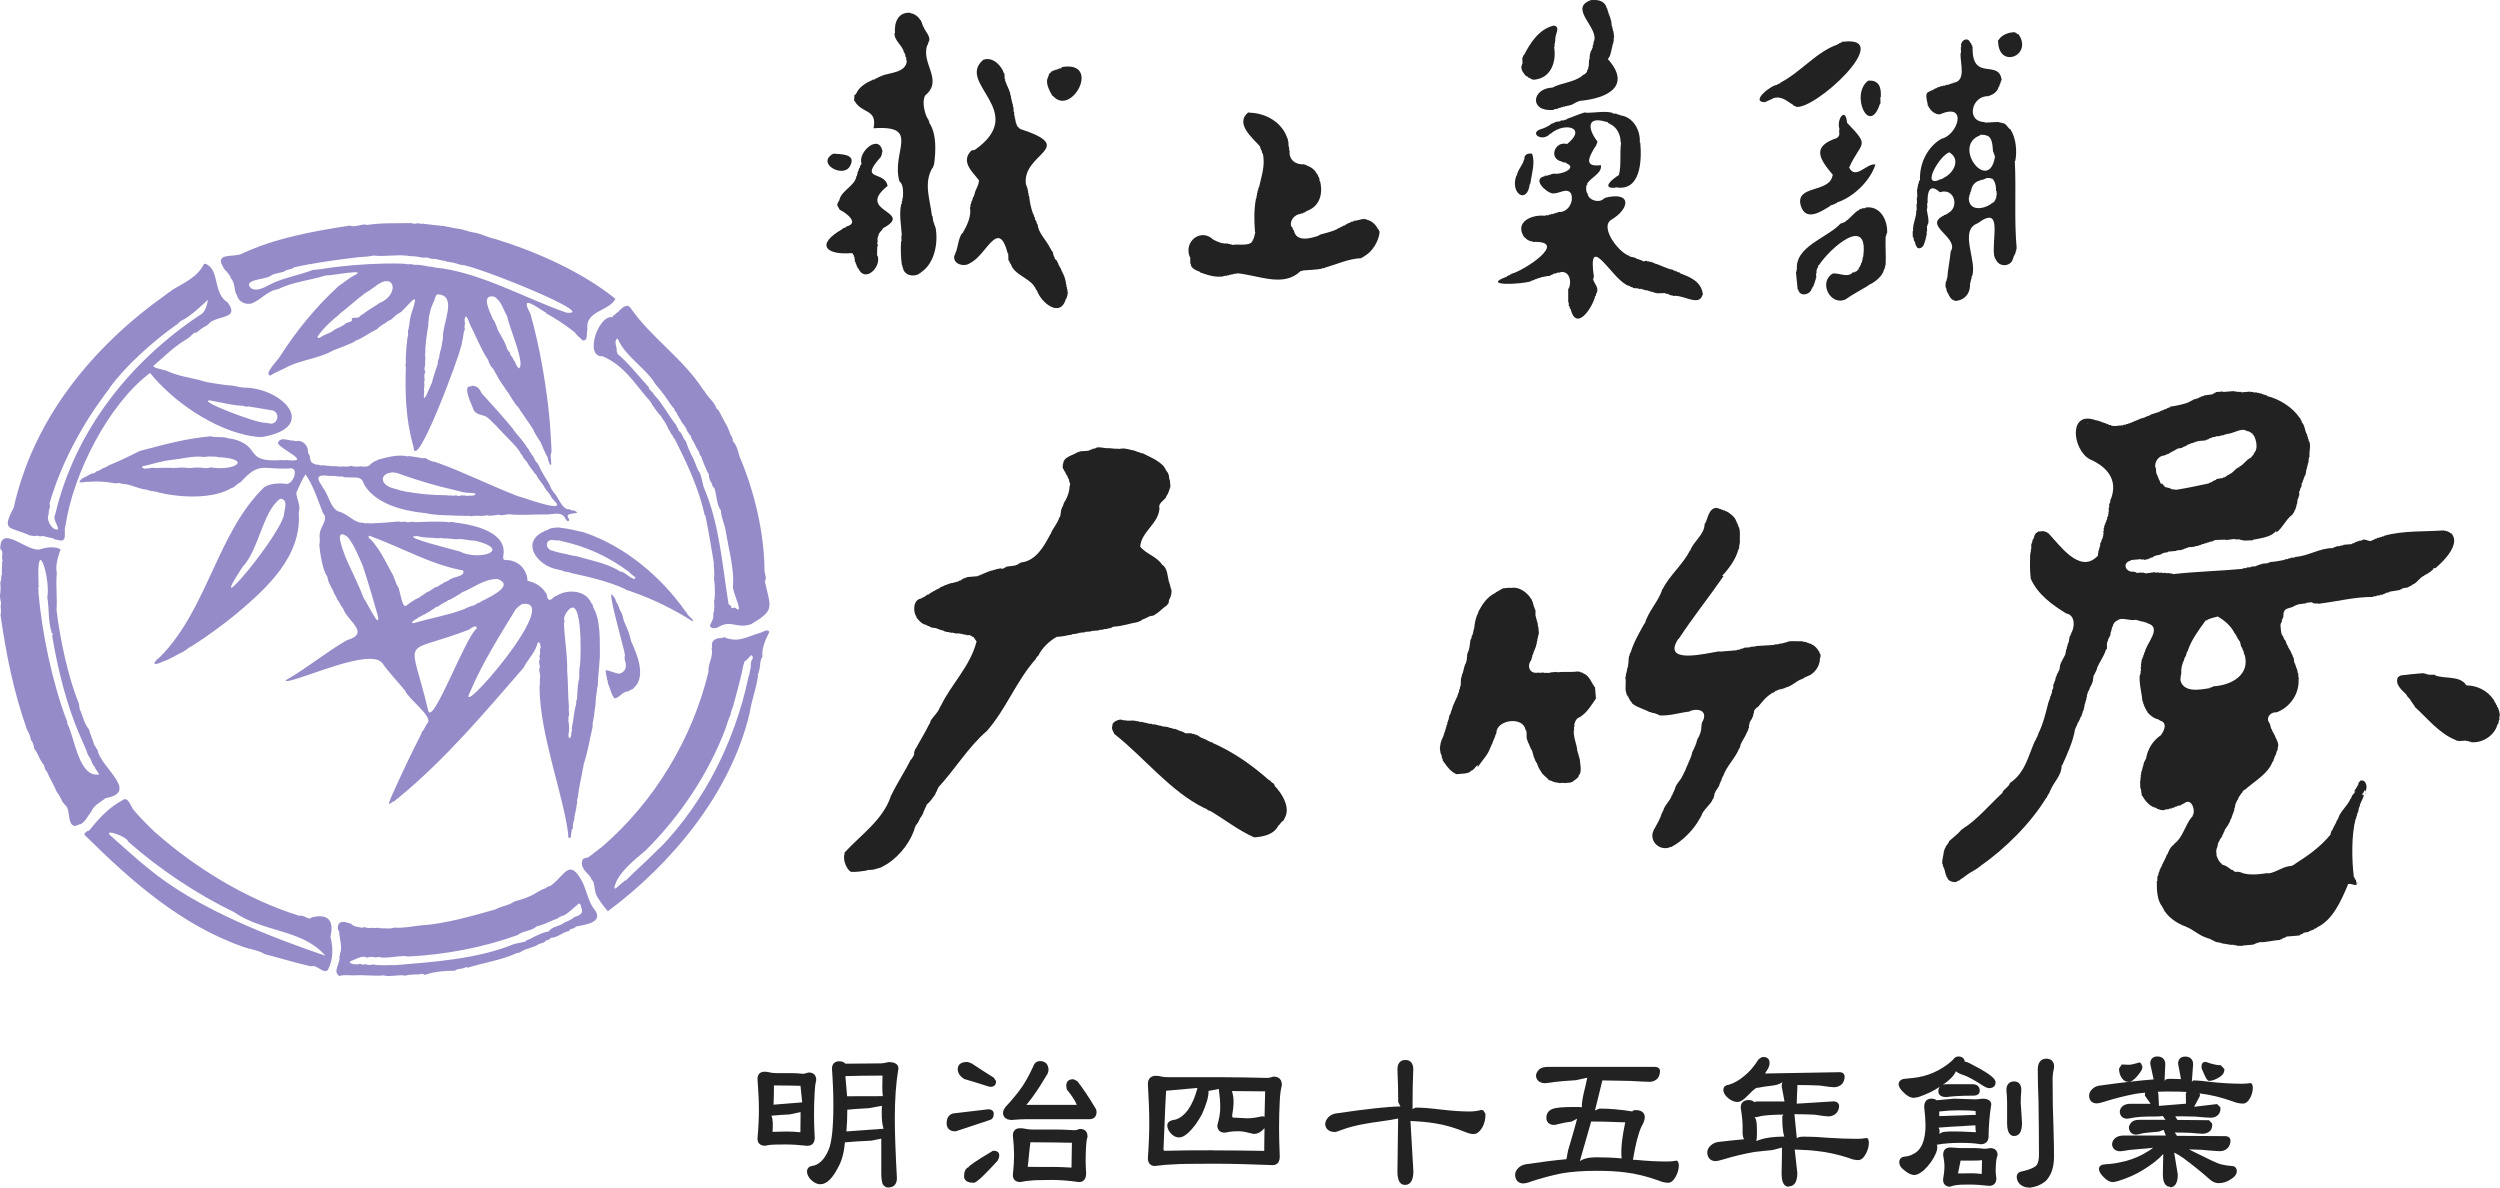 <?xml version="1.0" encoding="UTF-8"?><svg id="_レイヤー_2" xmlns="http://www.w3.org/2000/svg" viewBox="0 0 249.44 118.49"><defs><style>.cls-1,.cls-2{fill:#222;}.cls-3{fill:#958bc9;}.cls-3,.cls-2{fill-rule:evenodd;}</style></defs><g id="_レイヤー_1-2"><path class="cls-2" d="M103.37,65.72c-2,2.26-2.95,4.98-4.9,7.21-1.81,1.54-3.26,3.93-4.85,5.63.04.12-.12.11-.07.23-.01,0-.03,0-.04,0,0,.17-.19.3-.19.47-.22.31-.53.76-.86,1.02-.02.18-.21.38-.22.56-.01,0-.03,0-.04,0,0,.03,0,.06,0,.09-.01,0-.03,0-.04,0-.02.28-.24.55-.39.75.04.12-.12.11-.07.23-.01,0-.03,0-.04,0-.03.24-.36.41-.35.66-.01,0-.03,0-.04,0,0,.03,0,.06,0,.09-.01,0-.03,0-.04,0,0,.04,0,.09.01.13-.01,0-.03,0-.04,0,0,.04,0,.09.01.13-.01,0-.03,0-.04,0-.5,1.41-1.78,2.9-3.13,3.55,0,.01,0,.03,0,.04-.04,0-.09,0-.13.01,0,.01,0,.03,0,.04-.04,0-.09,0-.13.01,0,.01,0,.03,0,.04-.06,0-.12,0-.18.01,0,.01,0,.03,0,.04-.06,0-.12,0-.18.01,0,.01,0,.03,0,.04-.06,0-.12,0-.18.01,0,.01,0,.03,0,.04-.25.02-.51.04-.76.06,0,.01,0,.03,0,.04-.48.07-1.07.16-1.57.13-.42-.21-.85-1.21-.64-1.79,0-.04,0-.09-.01-.13,1.66-1.8,3.83-3.26,4.62-5.61v-.09s.02,0,.04,0c.58-1.23,1.36-2.37,1.95-3.58.01,0,.03,0,.04,0,.17-.25.37-.49.29-.79.13,0,.03-.28.16-.28.45-.85.97-1.66,1.37-2.5.01,0,.03,0,.04,0-.04-.11.11-.16.07-.28.26-.46.81-.89.96-1.43.01,0,.03,0,.04,0,0-.03,0-.06,0-.09.01,0,.03,0,.04,0,1.03-2.17,2.92-3.92,3.56-6.42-.11-.13-.2-.33-.35-.47-.14.05-.14-.16-.28-.11-.03-.14-.38.04-.41-.1-.06,0-.12,0-.18.01,0-.02,0-.03,0-.04-.04,0-.09,0-.13.01,0-.01,0-.03,0-.04-.04,0-.09,0-.13.01,0-.01,0-.03,0-.04-.06,0-.12,0-.18.01,0-.01,0-.03,0-.04h-.5s0-.03,0-.05c-.06,0-.12,0-.18.01,0-.01,0-.03,0-.04-.07,0-.15.01-.22.02,0-.01,0-.03,0-.04-.06,0-.12,0-.18.01-.01-.13-.31.02-.32-.11-.04,0-.09,0-.13.01-.09-.16-.48-.11-.61-.26-.03,0-.06,0-.09,0-.17-.16-.65-.05-.79-.25-.03,0-.06,0-.09,0,0-.01,0-.03,0-.04-.03,0-.06,0-.09,0,0-.01,0-.03,0-.04-.03,0-.06,0-.09,0,0-.01,0-.03,0-.04-.03,0-.06,0-.09,0,0-.01,0-.03,0-.04-.42-.05-.72-.45-.96-.73,0-.03,0-.06,0-.09-.35-.43-.36-1.72.48-1.8,0-.01,0-.03,0-.04.03,0,.06,0,.09,0,0-.01,0-.03,0-.04.19-.05.39-.2.51-.31.04,0,.09,0,.13-.01.1-.12.32-.23.47-.31,0-.01,0-.03,0-.04.04,0,.09,0,.13-.01.1-.17.49-.19.56-.36.14-.06.37-.12.48-.22.04,0,.09,0,.13-.01,0-.01,0-.03,0-.04.04,0,.09,0,.13-.01,0-.01,0-.03,0-.04.04,0,.09,0,.13-.01,0-.01,0-.03,0-.04.06,0,.12,0,.18-.01,0-.01,0-.03,0-.04.1,0,.21-.02.31-.03,0-.01,0-.03,0-.04.07,0,.15-.01.22-.02,0-.01,0-.03,0-.04.06,0,.12,0,.18-.01,0-.01,0-.03,0-.04.03,0,.06,0,.09,0-.02-.12.28-.03.26-.16.12.01.12-.15.26-.11,0-.01,0-.03,0-.04h.13s0-.04,0-.06c.06,0,.12,0,.18-.01,0-.01,0-.03,0-.04.36-.03.72-.06,1.07-.09,0-.01,0-.03,0-.04.04,0,.09,0,.13-.01,0-.01,0-.03,0-.04h.13s0-.04,0-.06c.04,0,.09,0,.13-.01,0-.01,0-.03,0-.04.03,0,.06,0,.09,0,0-.02,0-.03,0-.04.04,0,.09,0,.13-.01v-.04s.06,0,.09,0c0-.01,0-.03,0-.04.04,0,.09,0,.13-.01,0-.01,0-.03,0-.04.03,0,.06,0,.09,0,0-.01,0-.03,0-.04.04,0,.09,0,.13-.01,0-.01,0-.03,0-.04.04,0,.09,0,.13-.01,0-.01,0-.03,0-.04.06,0,.12,0,.18-.01,0-.01,0-.03,0-.04.06,0,.12,0,.18-.01,0-.01,0-.03,0-.04.07,0,.15-.01.22-.02,0-.01,0-.03,0-.04.15-.03.3-.05.44-.08,0-.01,0-.03,0-.04.01,0,.03,0,.04,0,.03.1.22.03.32.06-.02-.13.27-.08.25-.2.33-.04.65-.08.98-.13,0-.01,0-.03,0-.04.04,0,.09,0,.13-.01,0-.01,0-.03,0-.04.03,0,.06,0,.09,0-.02-.13.27-.08.25-.2,1.55-.12,2.39-1.7,3-2.86.01,0,.03,0,.04,0,0-.03,0-.06,0-.09.01,0,.03,0,.04,0,0-.03,0-.06,0-.09.23-.45.63-.91.78-1.42.22-.18.1-.74.28-.97-.04-.12.12-.11.07-.23.01,0,.03,0,.04,0-.04-.11.11-.16.07-.28.3-.41.58-1.12.58-1.71.16-.15-.1-.43-.05-.63-.14-.08-.14-.45-.31-.51,0-.03,0-.06,0-.09-.01,0-.03,0-.04,0,0-.03,0-.06,0-.09-.01,0-.03,0-.04,0v-.09c-.13.02-.08-.27-.21-.25.04-.11-.13-.24-.02-.27,0-.07-.01-.15-.02-.22.01,0,.03,0,.04,0,.03-.78.93-.85,1.43-1.2.03,0,.06,0,.09,0,0-.01,0-.03,0-.04.04,0,.09,0,.13-.01,0-.01,0-.03,0-.04.37-.04.64-.02.94-.08,0-.01,0-.03,0-.04h.13s0-.04,0-.06c.06,0,.12,0,.18-.01,0-.14.35-.03.35-.16.42-.16.95.11,1.44.02,0,.01,0,.03,0,.04.07,0,.15-.01.22-.02v.04c.08,0,.15-.01.23-.02,0,.02,0,.03,0,.04.1,0,.21-.02.31-.03,0,.01,0,.03,0,.04.22-.02.45-.04.67-.06,0,.01,0,.03,0,.04.06,0,.12,0,.18-.01,0,.02,0,.03,0,.04.06,0,.12,0,.18-.01,0,.01,0,.03,0,.04.04,0,.09,0,.13-.01,0,.01,0,.03,0,.04.04,0,.09,0,.13-.01.01.13.31-.02.32.11.03,0,.06,0,.09,0,0,.01,0,.03,0,.04.04,0,.09,0,.13-.01,0,.01,0,.03,0,.04.11.05.33.07.42.15.03,0,.06,0,.09,0,0,.02,0,.03,0,.04.04,0,.09,0,.13-.01.76.39,1.63.72,2.19,1.39-.02.12.14.14.11.26.01,0,.03,0,.04,0,.02.17.22.24.22.43h.04c.03.19.06.38.09.57.01,0,.03,0,.04,0,.02.24.04.48.06.72-.01,0-.03,0-.04,0,0,.04,0,.09.01.13-.11-.01,0,.2-.12.19,0,.04,0,.09.01.13-.01,0-.03,0-.04,0v.09s-.02,0-.04,0c0,.19-.22.33-.23.51-.25.33-.71.56-.68,1,.01,0,.03,0,.04,0-.03,1.59-1.81,2.37-1.93,3.9.56.73,1.7,1.01,2.18,1.8.56.33.54,1.16.69,1.74.01,0,.03,0,.04,0,0,.06,0,.12.01.18.01,0,.03,0,.04,0,0,.06,0,.12.01.18.01,0,.03,0,.04,0,0,.07.01.15.02.22.25.3-.03,1.06-.17,1.23,0,.06,0,.12.01.18-.01,0-.03,0-.04,0,.07.17-.14.2-.15.33-.42.24-.76.69-1.19.91-.1.19-.59.1-.7.28-.03,0-.06,0-.09,0-.13.16-.54.18-.64.37-.04,0-.09,0-.13.01v.04s-.06,0-.09,0c0,.01,0,.03,0,.04-.85.15-1.65.45-2.53.48,0,.01,0,.03,0,.04h-.13s0,.04,0,.06c-.04,0-.09,0-.13.01,0,.01,0,.03,0,.04-.1,0-.21.02-.31.03,0,.01,0,.03,0,.04-.13.01-.27.02-.4.03,0,.02,0,.03,0,.04-.15.01-.3.02-.45.04,0,.02,0,.03,0,.04-.25.02-.51.04-.76.06,0,.01,0,.03,0,.04-.21.02-.42.03-.63.05,0,.01,0,.03,0,.04-.19.02-.39.03-.58.05,0,.01,0,.03,0,.04-.09,0-.18.01-.27.02,0,.01,0,.03,0,.04-.15.01-.3.02-.45.04,0,.01,0,.03,0,.04-.49.06-.99.22-1.51.22-.75.4-1.5,1.13-1.87,1.91-.12.04-.2.2-.24.34Z"/><path class="cls-2" d="M126.76,77.87c0,.24.44.24.4.51.01,0,.03,0,.04,0,0,.03,0,.06,0,.09h.04c.66.73,1.42,1.9,1.05,2.93-.09.15-.14.36-.27.52-.19.03-.29.36-.46.44-.47.93-1.5,1.12-2.42,1.19-1.54-.67-2.97-1.81-4.41-2.65-.22,0-.35-.25-.56-.27-3.36-1.64-6.05-5.08-8.89-7.32-.1.01-.46-.75-.29-.83,0-.06,0-.12-.01-.18.01,0,.03,0,.04,0-.08-.23.72-.66,1-.44.06,0,.12,0,.18-.01,0,.01,0,.03,0,.04.07,0,.15-.01.22-.02,0,.01,0,.03,0,.04.25,0,.51-.01.76-.02,0,.01,0,.03,0,.04.06,0,.12,0,.18-.01,0,.01,0,.03,0,.04.06,0,.12,0,.18-.01,0,.01,0,.03,0,.04.04,0,.09,0,.13-.01.02.14.35-.03.37.1.04,0,.09,0,.13-.01,0,.01,0,.03,0,.04.04,0,.09,0,.13-.01,0,.02,0,.03,0,.04.04,0,.09,0,.13-.01,0,.01,0,.03,0,.04.04,0,.09,0,.13-.01,0,.01,0,.03,0,.04.04,0,.09,0,.13-.01,0,.01,0,.03,0,.04.07,0,.15-.01.22-.02.06.15.44-.01.51.14.04,0,.09,0,.13-.01,0,.01,0,.03,0,.04.04,0,.09,0,.13-.01,0,.01,0,.03,0,.04.04,0,.09,0,.13-.01.18.15.63.05.83.2.03,0,.06,0,.09,0,0,.01,0,.03,0,.04.06,0,.12,0,.18-.01,0,.01,0,.03,0,.04.03,0,.06,0,.09,0,.01.13.31-.02.32.11.03,0,.06,0,.09,0,.21.15.65.19.84.38.21,0,.42,0,.63,0,0,.13.28-.01.28.11.03,0,.06,0,.09,0,0,.01,0,.03,0,.04.04,0,.09,0,.13-.01v.04c.24.02.39.32.66.31,0,.01,0,.03,0,.04.34.08.64.36.98.41,0,.01,0,.03,0,.04,2.06.91,3.84,2.15,5.62,3.72Z"/><path class="cls-2" d="M171.97,57.48c-1.51,2.18-3.04,4.08-4.48,6.27-.01,0-.03,0-.04,0-1.66,2.55,2.65,1.47,4.11,1.23,0,.01,0,.03,0,.04.58-.05,1.16-.1,1.74-.14,0-.01,0-.03,0-.04.09,0,.18-.01.27-.02,0-.02,0-.03,0-.04.04,0,.09,0,.13-.01,0-.01,0-.03,0-.04.06,0,.12,0,.18-.01,0-.01,0-.03,0-.04.04,0,.09,0,.13-.01,0-.01,0-.03,0-.04.21-.02.42-.03.63-.05,0-.01,0-.03,0-.04.18-.01.36-.03.54-.04,0-.02,0-.03,0-.04.61-.04,1.22-.07,1.84-.11,0-.01,0-.03,0-.04.16-.01.33-.03.49-.04,0-.01,0-.03,0-.04.12,0,.24-.02.36-.03,0-.01,0-.03,0-.04.06,0,.12,0,.18-.01,0-.01,0-.03,0-.04.06,0,.12,0,.18-.01.27-.23,1.24-.06,1.57-.13,0,.01,0,.03,0,.04.04,0,.09,0,.13-.01.01.13.31-.02.32.11.03,0,.06,0,.09,0,0,.01,0,.03,0,.04h.13c0,.12.28.02.28.15.3.08.62.47.73.7.01,0,.03,0,.04,0,0,.04,0,.09.01.13.01,0,.03,0,.04,0,0,.03,0,.06,0,.09.23.18-.09.53.02.76-.01,0-.03,0-.04,0,0,.04,0,.09.01.13-.01,0-.03,0-.04,0-.06.47-.49.99-.85,1.2,0,.01,0,.03,0,.04-.03,0-.06,0-.09,0,0,.01,0,.03,0,.04h-.13s0,.04,0,.06c-.04,0-.09,0-.13.01,0,.01,0,.03,0,.04-.03,0-.06,0-.09,0,0,.01,0,.03,0,.04-.03,0-.06,0-.09,0,0,.01,0,.03,0,.04-.03,0-.06,0-.09,0-.1.2-.51.2-.64.37-.03,0-.06,0-.09,0,0,.01,0,.03,0,.04-.34.2-.72.53-1.12.59,0,.01,0,.03,0,.04-.04,0-.09,0-.13.01,0,.01,0,.03,0,.04-.04,0-.09,0-.13.01,0,.01,0,.03,0,.04-.06,0-.12,0-.18.01,0,.01,0,.03,0,.04-.09,0-.18.01-.27.02,0,.02,0,.03,0,.04-.03,0-.06,0-.09,0,0,.01,0,.03,0,.04-.04,0-.09,0-.13.01,0,.01,0,.03,0,.04-.03,0-.06,0-.09,0v.04c-.12-.03-.09.13-.21.11,0,.01,0,.03,0,.04-.04,0-.09,0-.13.01,0,.01,0,.03,0,.04-.03,0-.06,0-.09,0,0,.02,0,.03,0,.04-.55.32-.99.9-1.37,1.37-.03,0-.06,0-.09,0-.04.11-.19.19-.25.29,0,.03,0,.06,0,.09-.01,0-.03,0-.04,0,0,.06,0,.12.01.18-.12.07-.04.41-.19.47,0,.2-.23.31-.23.51-.01,0-.03,0-.04,0,0,.06,0,.12.01.18-.14.02.03.35-.1.37,0,.03,0,.06,0,.09-.01,0-.03,0-.04,0v.13s-.02,0-.03,0c0,.03,0,.06,0,.09-.01,0-.03,0-.04,0-.18.48-.51.91-.7,1.36,0,.04,0,.09.01.13-.11-.01,0,.2-.12.19-.39,1.01-1.28,1.79-1.61,2.79-.01,0-.03,0-.04,0,0,.03,0,.06,0,.09-.12.04-.07.34-.19.38,0,.03,0,.06,0,.09-.01,0-.03,0-.04,0,0,.03,0,.06,0,.09-.01,0-.03,0-.04,0,0,.03,0,.06,0,.09-.01,0-.03,0-.04,0,0,.34-.4.62-.46.94-.13,0,.01.28-.11.28,0,.04,0,.09.01.13-.11-.01,0,.2-.12.19-.21.6-.99,1.06-1.16,1.72-.01,0-.03,0-.04,0,0,.03,0,.06,0,.09-.01,0-.03,0-.04,0,0,.03,0,.06,0,.09-.01,0-.03,0-.04,0-.57,1.12-1.76,2.32-2.87,2.89-.06,0-.12,0-.18.01,0,.01,0,.03,0,.04-1.04.33-2-.64-1.62-1.62.01,0,.03,0,.04,0,0-.04,0-.09-.01-.13h.04s0-.06,0-.09c.01,0,.03,0,.04,0,.25-.5.6-1,.73-1.55.01,0,.03,0,.04,0,0-.03,0-.06,0-.09.01,0,.03,0,.04,0v-.09s.02,0,.04,0c0-.03,0-.06,0-.09.01,0,.03,0,.04,0,.12-.58.71-.98.86-1.56.01,0,.03,0,.04,0,.02-.18.21-.38.22-.56.01,0,.03,0,.04,0,.04-.53.63-.94.78-1.42.01,0,.03,0,.04,0,.04-.26.27-.48.3-.75.01,0,.03,0,.04,0v-.09c.06-.06.13-.23.15-.33.01,0,.03,0,.04,0,0-.03,0-.06,0-.09.16-.31.35-.78.4-1.11.01,0,.03,0,.04,0-.02-.15.17-.25.15-.42.01,0,.03,0,.04,0-.03-.12.13-.14.07-.28.01,0,.03,0,.04,0,0-.03,0-.06,0-.09.12,0,0-.24.12-.23,0-.04,0-.09-.01-.13.11.01,0-.2.12-.19.17-.36.36-.74.31-1.15.01,0,.03,0,.04,0,0-.07-.01-.15-.02-.22.01,0,.03,0,.04,0,0-.04,0-.09-.01-.13.01,0,.03,0,.04,0,0-.04,0-.09-.01-.13.01,0,.03,0,.04,0,.55-1-.26-1.43-1.26-1.07,0,.01,0,.03,0,.04-1.01.11-1.96.45-3.03.39-.06-.07-.23-.14-.33-.15,0-.02,0-.03,0-.04-.04,0-.09,0-.13.01,0-.13-.28.01-.28-.11h-.09s0-.02,0-.04c-.04,0-.09,0-.13.01-.56-.32-1.21-.45-1.74-.85-.01-.09-.13-.22-.2-.25,0-.03,0-.06,0-.09-.13.02-.08-.27-.2-.25v-.13s-.04,0-.06,0c.01-.12-.15-.12-.11-.26-.23-.43,0-1.14-.14-1.65.01,0,.03,0,.04,0v-.13s.02,0,.03,0c0-.06,0-.12-.01-.18.01,0,.03,0,.04,0,0-.04,0-.09-.01-.13.01,0,.03,0,.04,0,0-.04,0-.09-.01-.13.01,0,.03,0,.04,0v-.13s.02,0,.03,0c0-.04,0-.09-.01-.13.19-.35.11-.95.21-1.32.01,0,.03,0,.04,0,0-.04,0-.09-.01-.13.11.01,0-.2.12-.19.28-.98.86-1.98,1.38-2.91.01,0,.03,0,.04,0,.35-1.25,1.4-2.23,1.74-3.43.01,0,.03,0,.04,0,.65-1.34,2.08-2.52,2.7-3.83h.04c.31-.93,1.45-1.6,1.44-2.69.01,0,.03,0,.04,0,.29-.51.36-1.57,1.17-1.58,0,.01,0,.03,0,.04.06,0,.12,0,.18-.01,0,.13.28.03.28.16.04,0,.09,0,.13-.01,0,.13.28.03.28.16.03,0,.06,0,.09,0,.36.2.89.59.98,1,.01,0,.03,0,.04,0v.13s.04,0,.06,0c0,.04,0,.09.01.13.01,0,.03,0,.04,0,0,.03,0,.06,0,.09.01,0,.03,0,.04,0v.13c.29.29.12,1.25.19,1.65-.01,0-.03,0-.04,0,0,.06,0,.12.01.18-.01,0-.03,0-.04,0,0,.06,0,.12.01.18-.01,0-.03,0-.04,0,0,.07.01.15.02.22-.01,0-.03,0-.04,0,0,.03,0,.06,0,.09h-.04c-.24.96-.92,1.89-1.63,2.66Z"/><path class="cls-2" d="M147.46,76.35c-.27.1-.39.5-.67.55-.24.34-1,.28-1.46.35-.54-.23-.92-.7-1.22-1.16-.11.03-.04-.2-.15-.17,0-.06,0-.12-.01-.18-.01,0-.03,0-.04,0,0-.04,0-.09-.01-.13-.01,0-.03,0-.04,0,0-.09-.01-.18-.02-.27-.15-.12-.11-.45-.19-.66.01,0,.03,0,.04,0,0-.07-.01-.15-.02-.22.01,0,.03,0,.04,0,0-.06,0-.12-.01-.18.01,0,.03,0,.04,0,0-.06,0-.12-.01-.18.01,0,.03,0,.04,0,0-.03,0-.06,0-.09.01,0,.03,0,.04,0,0-.04,0-.09-.01-.13.01,0,.03,0,.04,0,0-.03,0-.06,0-.09.01,0,.03,0,.04,0,0-.03,0-.06,0-.09.01,0,.03,0,.04,0,0-.03,0-.06,0-.09.01,0,.03,0,.04,0,0-.03,0-.06,0-.09.01,0,.03,0,.04,0,0-.03,0-.06,0-.09.01,0,.03,0,.04,0,0-.04,0-.09-.01-.13.01,0,.03,0,.04,0,0-.03,0-.06,0-.09.01,0,.03,0,.04,0,0-.04,0-.09-.01-.13.14-.05.07-.36.19-.42,0-.04,0-.09-.01-.13.01,0,.03,0,.04,0,0-.04,0-.09-.01-.13.01,0,.03,0,.04,0,0-.03,0-.06,0-.09.13,0-.01-.28.11-.28,0-.03,0-.06,0-.09.14-.16.07-.56.26-.7,0-.03,0-.06,0-.09.01,0,.03,0,.04,0,0-.04,0-.09-.01-.13.11.01,0-.2.12-.19,0-.04,0-.09-.01-.13.01,0,.03,0,.04,0v-.09s.02,0,.04,0c0-.04,0-.09-.01-.13.01,0,.03,0,.04,0,0-.03,0-.06,0-.09.01,0,.03,0,.04,0,0-.03,0-.06,0-.09.01,0,.03,0,.04,0,0-.03,0-.06,0-.09.01,0,.03,0,.04,0,0-.03,0-.06,0-.09.01,0,.03,0,.04,0v-.09s.02,0,.04,0c0-.03,0-.06,0-.09.01,0,.03,0,.04,0,0-.03,0-.06,0-.09.01,0,.03,0,.04,0,0-.03,0-.06,0-.09.01,0,.03,0,.04,0,0-.03,0-.06,0-.09.01,0,.03,0,.04,0,0-.03,0-.06,0-.09.13,0,.03-.28.16-.28,0-.04,0-.09-.01-.13.01,0,.03,0,.04,0,0-.03,0-.06,0-.09.13,0-.01-.28.11-.28,0-.03,0-.06,0-.09.01,0,.03,0,.04,0,0-.04,0-.09-.01-.13.19-.26,0-.79.18-1.05,0-.04,0-.09-.01-.13.01,0,.03,0,.04,0,0-.03,0-.06,0-.09.18-.3.17-.85.4-1.16,0-.03,0-.06,0-.09.01,0,.03,0,.04,0,0-.04,0-.09-.01-.13.01,0,.03,0,.04,0,0-.04,0-.09-.01-.13.01,0,.03,0,.04,0,0-.09-.01-.18-.02-.27.01,0,.03,0,.04,0,0-.07-.01-.15-.02-.22.01,0,.03,0,.04,0,0-.04,0-.09-.01-.13.11.01,0-.2.12-.19,0-.03,0-.06,0-.09.01,0,.03,0,.04,0,0-.04,0-.09-.01-.13.01,0,.03,0,.04,0,0-.04,0-.09-.01-.13.01,0,.03,0,.04,0,0-.06,0-.12-.01-.18.01,0,.03,0,.04,0,0-.06,0-.12-.01-.18.01,0,.03,0,.04,0,0-.07-.01-.15-.02-.22.01,0,.03,0,.04,0,0-.06,0-.12-.01-.18.01,0,.03,0,.04,0,0-.03,0-.06,0-.09.15-.04.04-.38.19-.42,0-.03,0-.06,0-.09h.04s0-.09-.01-.14c.01,0,.03,0,.04,0,0-.04,0-.09-.01-.13.01,0,.03,0,.04,0,0-.04,0-.09-.01-.13.01,0,.03,0,.04,0,0-.04,0-.09-.01-.13.01,0,.03,0,.04,0,.04-.46.13-1.01.33-1.47.01,0,.03,0,.04,0,0-.03,0-.06,0-.09.01,0,.03,0,.04,0,0-.04,0-.09-.01-.13.01,0,.03,0,.04,0,0-.03,0-.06,0-.09.01,0,.03,0,.04,0,0-.03,0-.06,0-.09.01,0,.03,0,.04,0,.31-.63.83-1.33,1.48-1.65,0-.01,0-.03,0-.04.03,0,.06,0,.09,0,.05-.08.2-.17.3-.2,0-.01,0-.03,0-.04.03,0,.06,0,.09,0,0-.01,0-.03,0-.04.03,0,.06,0,.09,0-.02-.13.27-.08.25-.2.27-.02.54-.04.8-.07,0,.01,0,.03,0,.04.86-.21,1.72.48,2.07,1.09.01,0,.03,0,.04,0,0,.03,0,.06,0,.09.01,0,.03,0,.04,0,0,.04,0,.09.01.13.01,0,.03,0,.04,0,0,.03,0,.06,0,.09h.04c0,.06,0,.12.01.18.01,0,.03,0,.04,0,0,.07.01.15.02.22.01,0,.03,0,.04,0,0,.04,0,.09.01.13.01,0,.03,0,.04,0,0,.04,0,.09.01.13.01,0,.03,0,.04,0,0,.04,0,.09.01.13.01,0,.03,0,.04,0,0,.21,0,.42,0,.63.01,0,.03,0,.04,0,0,.07.01.15.02.22.01,0,.03,0,.04,0,0,.07.01.15.02.22.01,0,.03,0,.04,0,0,.06,0,.12.01.18h.04c.01.13.02.26.03.4.01,0,.03,0,.04,0,.02.24.04.48.06.72-.01,0-.03,0-.04,0,0,.04,0,.09.01.13-.01,0-.03,0-.04,0v.13s-.02,0-.03,0c0,.04,0,.09.01.13-.01,0-.03,0-.04,0,0,.04,0,.09.01.13-.01,0-.03,0-.04,0,0,.06,0,.12.01.18-.01,0-.03,0-.04,0v.13s-.02,0-.03,0c0,.06,0,.12.01.18-.01,0-.03,0-.04,0-.02.36-.29.73-.36,1.11-.13,0,.01.28-.11.28,0,.03,0,.06,0,.09-.01,0-.03,0-.04,0,0,.04,0,.09.01.13-.01,0-.03,0-.04,0,0,.03,0,.06,0,.09-.01,0-.03,0-.04,0-.39.61-.02,1.36.82,1.15,0,.01,0,.03,0,.04.16-.01.33-.03.49-.04,0,.01,0,.03,0,.04.21,0,.42,0,.63,0,0-.01,0-.03,0-.04.22-.02.45-.04.67-.06,0,.01,0,.03,0,.04.7-.08,1.41.02,2.15-.09v.04c.06,0,.12,0,.18-.01,0,.13.28.03.28.16.4.1.71.55.89.92.01,0,.03,0,.04,0,0,.03,0,.06,0,.09.01,0,.03,0,.04,0,0,.03,0,.06,0,.09.01,0,.03,0,.04,0,.03.09.13.25.2.3.03.37.06.75.09,1.12-.44.64-.91,1.42-1.52,1.79,0,.01,0,.03,0,.04-.03,0-.06,0-.09,0,0,.01,0,.03,0,.04-.23.02-.47.33-.49.58-.14.04.04.38-.1.41,0,.1.02.21.03.31h-.04c-.05.75.31,1.35.35,2.09.01,0,.03,0,.04,0,0,.06,0,.12.01.18.01,0,.03,0,.04,0,0,.06,0,.12.01.18.01,0,.03,0,.04,0,0,.06,0,.12.01.18.01,0,.03,0,.04,0,0,.06,0,.12.01.18.01,0,.03,0,.04,0,.04.56.2,1.12,0,1.62-.03-.01-.06-.02-.09-.04.09.35-.48.58-.66.77-.04,0-.09,0-.13.01,0,.01,0,.03,0,.04-.24.02-.48.04-.72.06,0-.01,0-.03,0-.04-.15.01-.3.02-.45.04,0-.01,0-.03,0-.04-.06,0-.12,0-.18.01,0-.01,0-.03,0-.04-.06,0-.12,0-.18.01,0-.01,0-.03,0-.04-.04,0-.09,0-.13.01,0-.02,0-.03,0-.04-.03,0-.06,0-.09,0-.09-.07-.28-.14-.42-.15-.26-.33-.74-.59-.85-.97-.13.02-.08-.27-.2-.25,0-.04,0-.09-.01-.13-.01,0-.03,0-.04,0,0-.03,0-.06,0-.09-.01,0-.03,0-.04,0,0-.04,0-.09-.01-.13-.01,0-.03,0-.04,0v-.09c-.27-.33-.42-.94-.52-1.35-.11.03-.04-.2-.15-.17,0-.04,0-.09-.01-.13-.01,0-.03,0-.04,0,0-.03,0-.06,0-.09-.01,0-.03,0-.04,0,0-.04,0-.09-.01-.13-.01,0-.03,0-.04,0v-.13s-.04,0-.06,0c0-.03,0-.06,0-.09-.01,0-.03,0-.04,0,0-.04,0-.09-.01-.13-.01,0-.03,0-.04,0,0-.03,0-.06,0-.09-.01,0-.03,0-.04,0,0-.06,0-.12-.01-.18-.01,0-.03,0-.04,0,0-.24,0-.48-.01-.72-.01,0-.03,0-.04,0v-.13s-.04,0-.06,0c-.19-1.42-2.87-1.06-2.91.24,0,.03,0,.06,0,.09-.01,0-.03,0-.04,0v.09s-.02,0-.04,0v.09s-.02,0-.04,0c.02.2-.17.37-.18.56-.01,0-.03,0-.04,0,0,.03,0,.06,0,.09-.01,0-.03,0-.04,0,.05.18-.17.28-.14.46-.01,0-.03,0-.04,0,0,.03,0,.06,0,.09-.01,0-.03,0-.04,0-.21.73-.85,1.33-1.28,2Z"/><path class="cls-2" d="M227.11,52.87s0,.06,0,.09c-.5.64-1.5.73-2.33.9,0,.02,0,.03,0,.05-.31.01-.63.02-.94.03,0-.02,0-.03,0-.05-.06,0-.12.01-.19.02,0-.02,0-.03,0-.05-.05,0-.09,0-.14.01,0-.02,0-.03,0-.05-.17,0-.35,0-.52,0,0-.02,0-.03,0-.05-.31.04-.62.08-.93.12,0-.02,0-.03,0-.05-.36.01-.72.03-1.08.04,0,.02,0,.03,0,.05-.05,0-.09,0-.14.01,0,.02,0,.03,0,.05-.15.03-.31.06-.46.09,0,.02,0,.03,0,.05-.08,0-.16.01-.23.02,0,.02,0,.03,0,.05-.08,0-.16.01-.23.02,0,.02,0,.03,0,.05-.08,0-.16.01-.23.02,0,.02,0,.03,0,.05-.05,0-.09,0-.14.01,0,.02,0,.03,0,.05-.08,0-.16.01-.23.02,0,.02,0,.03,0,.05-.11,0-.22.02-.33.03,0,.02,0,.03,0,.05-.23.02-.47.04-.7.06,0,.02,0,.03,0,.05-.06,0-.12.01-.19.02,0,.02,0,.03,0,.05-.06,0-.12.01-.19.02,0,.02,0,.03,0,.05-.06,0-.12.01-.19.02,0,.02,0,.03,0,.05-.19.02-.37.03-.56.05,0,.02,0,.03,0,.05-.28.02-.56.05-.84.07,0,.02,0,.03,0,.05-.17.03-.34.06-.51.09,0,.02,0,.03,0,.05h-.14s0,.04,0,.06c-.03,0-.06,0-.09,0,0,.02,0,.03,0,.05-.17.03-.34.06-.51.09,0,.02,0,.03,0,.05h-.14s0,.04,0,.06h-.09c.01.15-.33.04-.32.18-.05,0-.09,0-.14.01,0,.02,0,.03,0,.05-.15.03-.31.06-.46.09,0-.02,0-.03,0-.05-.09,0-.19.02-.28.02,0-.02,0-.03,0-.05-.34.03-.69.06-1.03.09,0,.02,0,.03,0,.05-.94.22-.52,1.25.33,1.1-.01.11.21,0,.2.12.18.05.48-.07.57,0l.19-.02s0,.03,0,.05c.05,0,.09,0,.14-.01,0,.02,0,.03,0,.05.33-.04.65-.09.98-.13,0,.02,0,.03,0,.05.12-.01.25-.02.37-.03,0,.02,0,.03,0,.05.11,0,.22-.02.33-.03,0,.02,0,.03,0,.05.12-.01.25-.02.37-.03,0,.02,0,.03,0,.05.11,0,.22-.02.33-.03,0,.02,0,.03,0,.05.08,0,.16-.01.23-.02,0,.02,0,.03,0,.05.05,0,.09,0,.14-.01,0,.02,0,.03,0,.05,2.23-.26,4.8-.32,6.98-.53,0-.02,0-.03,0-.05.12-.01.25-.02.37-.03v-.05c.15-.01.31-.03.46-.04,0-.02,0-.03,0-.05.17-.01.34-.03.51-.04,0-.02,0-.03,0-.05.05,0,.09,0,.14-.01,0-.02,0-.03,0-.05.06,0,.12-.01.19-.02,0-.02,0-.03,0-.05.08,0,.16-.01.23-.02,0-.02,0-.03,0-.05.2-.02.41-.03.61-.05,0-.02,0-.03,0-.05.06,0,.12-.01.19-.02,0-.02,0-.03,0-.05.5-.02,1-.12,1.49-.22,0-.02,0-.03,0-.05.11,0,.22-.02.33-.03,0-.02,0-.03,0-.05l.23-.02s0-.03,0-.05c.16-.01.31-.03.47-.04,0-.02,0-.03,0-.05,1.31-.07,2.46-.9,3.79-.88,0-.02,0-.03,0-.05h.14s0-.04,0-.06c.06,0,.12-.01.19-.02,0-.02,0-.03,0-.05.14-.01.28-.02.42-.03,0-.02,0-.03,0-.05.09,0,.19-.02.28-.02,0-.02,0-.03,0-.05.28-.02.56-.05.84-.07-.02-.13.29-.03.27-.16.03,0,.06,0,.09,0,0-.02,0-.03,0-.05h.14s0-.04,0-.06c.08,0,.16-.01.23-.02,0-.02,0-.03,0-.05.09,0,.19-.02.28-.02.22-.31.85.27,1.03-.04.05,0,.09,0,.14-.01,0-.02,0-.03,0-.05.03,0,.06,0,.09,0-.02-.13.29-.03.27-.16l.23-.02s0-.03,0-.05c.08,0,.16-.01.23-.02,0-.02,0-.03,0-.05.08,0,.16-.01.23-.02,0-.02,0-.03,0-.05,1.9-.54,4.07-.4,5.99-.54,0,.02,0,.03,0,.05.06,0,.12-.01.19-.02-.01.12.21,0,.2.12.14-.06.15.17.29.12,1.03.99-.68,2.78-1.46,3.41.02.08-.08.07-.13.1,0-.02,0-.03,0-.05-.08.04-.15.08-.23.11l.05.09c-.16,0-.2.22-.36.22,0,.02,0,.03,0,.05-.13-.01-.12.15-.27.12,0,.02,0,.03,0,.05-.03,0-.06,0-.09,0,0,.02,0,.03,0,.05h-.09s0,.04,0,.05c-.03,0-.06,0-.09,0,0,.02,0,.03,0,.05-.48.18-.74.78-1.2.9.02.13-.28.08-.27.21-.05,0-.09,0-.14.01,0,.02,0,.03,0,.05-.19.03-.37.06-.56.09,0,.02,0,.03,0,.05-.03,0-.06,0-.09,0,0,.02,0,.03,0,.05-.05,0-.09,0-.14.01,0,.02,0,.03,0,.05-.36.06-.71.12-1.07.18,0,.14-.36.03-.36.17-.05,0-.09,0-.14.01,0,.02,0,.03,0,.05-.05,0-.09,0-.14.01,0,.02,0,.03,0,.05-.09,0-.19.02-.28.02,0,.02,0,.03,0,.05-.12.01-.25.02-.37.03,0,.02,0,.03,0,.05-.11,0-.22.02-.33.03,0,.02,0,.03,0,.05-1.91,0-3.55.45-5.5.69,0-.02,0-.03,0-.05-.12.01-.25.02-.37.03,0-.02,0-.03,0-.05-.05,0-.09,0-.14.01,0-.02,0-.03,0-.05-.03,0-.06,0-.09,0,0-.02,0-.03,0-.05-.19.02-.37.03-.56.05,0,.02,0,.03,0,.05-.3.04-.59.08-.89.12,0,.02,0,.03,0,.05-.06,0-.12.01-.19.02,0,.02,0,.03,0,.05-.03,0-.06,0-.09,0-.25.25-.81.19-1.04.51,0,.03,0,.06,0,.09-.17.11,0,.56-.18.67,0,.03,0,.06,0,.09-.13,0,.01.29-.12.29,0,.03,0,.06,0,.09-.02,0-.03,0-.05,0,0,.05,0,.09.01.14-.02,0-.03,0-.05,0,.05.4.02,1,.29,1.2,0,.05,0,.09.01.14h.05s0,.06,0,.09h.05s0,.06,0,.09c.19.06.16.48.33.58,0,.03,0,.06,0,.09h.05s0,.09.01.14c.11-.03.04.21.16.18,0,.03,0,.06,0,.09.02,0,.03,0,.05,0,0,.03,0,.06,0,.09.02,0,.03,0,.05,0,0,.05,0,.09.01.14.02,0,.03,0,.05,0,0,.05,0,.09.01.14.02,0,.03,0,.05,0,0,.03,0,.06,0,.09.02,0,.03,0,.05,0,0,.05,0,.09.01.14.19.11.06.63.25.73,0,.06.01.12.02.19.02,0,.03,0,.05,0,0,.06.01.12.02.19.02,0,.03,0,.05,0,0,.06.01.12.02.19.02,0,.03,0,.05,0,0,.11.02.22.03.33.02,0,.03,0,.05,0,.01.17.03.34.04.51.02-.03.1.1,0,.09.11,1.46-.84,2.83-2.17,3.33-.6-.04-1.05.46-.82.96.02,0,.03,0,.05,0,0,.03,0,.06,0,.09.17.13.12.56.29.68,0,.03,0,.06,0,.09.02,0,.03,0,.05,0,0,.05,0,.09.01.14.11-.03.04.21.16.18,0,.05,0,.09.01.14.02,0,.03,0,.05,0,.05.31.51.85.29,1.24,0,.06.01.12.02.19-.02,0-.03,0-.05,0,0,.03,0,.06,0,.09-.13.09-.08.45-.24.54v.09s-.02,0-.04,0c0,.03,0,.06,0,.09-.02,0-.03,0-.05,0,0,.05,0,.09.01.14-.12-.01,0,.21-.12.2,0,.03,0,.06,0,.09-.02,0-.03,0-.05,0-.41,1.13-1.71,1.89-2.56,2.61,0,.02,0,.03,0,.05-.13-.03-.1.14-.23.11,0,.02,0,.03,0,.05-.14-.04-.11.16-.22.16,0,.03,0,.06,0,.09-.17.07-.2.34-.34.4-.03.16-.15.36-.24.49,0,.03,0,.06,0,.09-.18.11-.1.5-.23.63,0,.06.01.12.02.19h-.05s0,.07,0,.1c-.02,0-.03,0-.05,0,0,.05,0,.09.01.14-.02,0-.03,0-.05,0,0,.03,0,.06,0,.09-.02,0-.03,0-.05,0,0,.05,0,.09.01.14-.13,0-.03.29-.16.3,0,.03,0,.06,0,.09h-.05s0,.07,0,.1c-.02,0-.03,0-.05,0,0,.05,0,.09.01.14-.02,0-.03,0-.05,0,0,.03,0,.06,0,.09-.02,0-.03,0-.05,0-.06.32-.45.59-.49.93-.02,0-.03,0-.05,0,.03.18-.17.28-.15.44-.1.13-.26.32-.29.49-.18.14-.13.56-.27.73v.14s-.02,0-.04,0c.02.22.04.44.05.65h.05c0,.06.01.12.02.18h.05c.04.26.28.45.48.66.33.02.64.34.89.49.16-.06.18.22.34.16,0,.02,0,.03,0,.05.11,0,.22-.02.33-.03,0,.02,0,.03,0,.05.06,0,.12-.01.19-.02,0,.02,0,.03,0,.05.05,0,.09,0,.14-.01,0,.02,0,.03,0,.05.82.27,1.71.15,2.64.02,0,.02,0,.03,0,.05.9-.13,1.52-.76,2.39-.76,0-.02,0-.03,0-.05.03,0,.06,0,.09,0,0-.02,0-.03,0-.05.05,0,.09,0,.14-.01,0-.02,0-.03,0-.05,1.28-.81,2.58-1.7,3.62-2.98,0-.05,0-.09-.01-.14.02,0,.03,0,.05,0,0-.05,0-.09-.01-.14.02,0,.03,0,.05,0,0-.03,0-.06,0-.09.02,0,.03,0,.05,0,.13-.3.31-.61.45-.88,0-.03,0-.06,0-.09.02,0,.03,0,.05,0,0-.03,0-.06,0-.09.02,0,.03,0,.05,0,0-.03,0-.06,0-.09.02,0,.03,0,.05,0,.18-.76.94-1.29,1.25-2.03.02,0,.03,0,.05,0-.05-.12.12-.12.07-.24.15-.3.21-.17.38-.55-.08,0-.06.07-.13.11,0-.23.31-.42.32-.64.02,0,.03,0,.05,0,0-.03,0-.06,0-.09.02,0,.03,0,.05,0,0-.05,0-.09-.01-.14.02,0,.03,0,.05,0-.06-.13.14-.14.12-.25.64-.23.81.72.51,1.09v-.14s-.04,0-.06,0c0,.02,0,.03,0,.05-.02,0-.03,0-.05,0,.03.24-.19.12-.15.44.08,0,.04-.04.14-.06-.05.36-.27.64-.35.92-.02,0-.03,0-.05,0,0,.06.01.12.02.19h-.05s0,.07,0,.1c-.15.13-.05.54-.23.63,0,.05,0,.09.01.14-.02,0-.03,0-.05,0,0,.05,0,.09.01.14-.02,0-.03,0-.05,0,0,.05,0,.09.01.14-.02,0-.03,0-.05,0,0,.05,0,.09.01.14h-.05c-.43,1.62-.4,4.05-.18,5.85.13-.02.08.28.21.26,0,.05,0,.09.01.14.36.86-.83-.14-.86.45-.65,1.51-1.46,3.41-3.05,4.15,0,.02,0,.03,0,.05-.03,0-.06,0-.09,0,0,.02,0,.03,0,.05-.05,0-.09,0-.14.01-.06.19-.48.16-.59.33-.17.03-.34.06-.51.09-.03.15-.36.13-.4.27-.44.04-.87.07-1.31.11-.06.14-.41.11-.45.27-.06,0-.12.01-.19.02,0,.02,0,.03,0,.05-.73.03-1.39.26-2.1.22,0,.02,0,.03,0,.05-.08,0-.16.01-.23.02,0,.02,0,.03,0,.05-.05,0-.09,0-.14.01,0,.02,0,.03,0,.05h-.14s0,.04,0,.06c-.36.03-.72.06-1.08.09,0,.02,0,.03,0,.05-.02,0-.03,0-.05,0,0-.02,0-.03,0-.05-.02,0-.03,0-.05,0,0,.02,0,.03,0,.05-.2-.05-.5.04-.62-.09-.06,0-.12.01-.19.02,0-.02,0-.03,0-.05-.16,0-.31,0-.47,0,0-.02,0-.03,0-.05-.06,0-.12.01-.19.02,0-.02,0-.03,0-.05-.06,0-.12.01-.19.02,0-.02,0-.03,0-.05-.06,0-.12.01-.19.02,0-.02,0-.03,0-.05-.05,0-.09,0-.14.01-.18-.15-.63-.06-.78-.26h-.09s0-.02,0-.04c-.03,0-.06,0-.09,0,0-.02,0-.03,0-.05-.03,0-.06,0-.09,0,0-.02,0-.03,0-.05h-.09c-.04-.12-.35-.07-.39-.19h-.14s0-.02,0-.03c-.69-.22-1.29-.84-1.97-1.06.01-.11-.21,0-.2-.12-.05,0-.09,0-.14.01,0-.02,0-.03,0-.05-.61-.24-1.38-.81-1.72-1.36-.02,0-.03,0-.05,0,0-.03,0-.06,0-.09-.02,0-.03,0-.05,0,0-.05,0-.09-.01-.14-.11.03-.04-.21-.16-.17,0-.03,0-.06,0-.09-.54-.61-.55-1.77-.54-2.54.02,0,.03,0,.05,0v-.47s.04,0,.05,0c0-.03,0-.06,0-.09.13,0-.01-.29.12-.29,0-.03,0-.06,0-.09.12,0,0-.25.12-.24,0-.03,0-.06,0-.09.02,0,.03,0,.05,0,0-.03,0-.06,0-.09.02,0,.03,0,.05,0v-.09s.02,0,.04,0c0-.03,0-.06,0-.09.02,0,.03,0,.05,0,0-.03,0-.06,0-.09.15-.31.38-.69.48-1.03h.05c.11-.33.33-.8.67-1,0-.02,0-.03,0-.05.88-.65,1.07-1.85,1.76-2.68.02,0,.03,0,.05,0,0-.03,0-.06,0-.09.02,0,.03,0,.05,0,0-.05,0-.09-.01-.14.02,0,.03,0,.05,0,.23-.6-.25-1.74-.94-1.1-.03,0-.06,0-.09,0,0,.02,0,.03,0,.05-.03,0-.06,0-.09,0,0,.02,0,.03,0,.05h-.09c-.01.16-.4.03-.41.18-.06,0-.12.01-.19.02,0,.02,0,.03,0,.05-.05,0-.09,0-.14.01,0,.02,0,.03,0,.05-.06,0-.12.01-.19.02,0,.02,0,.03,0,.05-.09,0-.19.02-.28.02,0,.02,0,.03,0,.05-.12.01-.25.02-.37.03-.1.19-.88-.04-.91-.16-.58-.08-1.12-.71-1.37-1.2-.02,0-.03,0-.05,0-.04-.25-.07-.5-.11-.74-.02,0-.03,0-.05,0,0-.27-.01-.53-.02-.8h.05c0-.1-.02-.19-.02-.28.02,0,.03,0,.05,0,0-.09-.02-.19-.02-.28.02,0,.03,0,.05,0,0-.08-.01-.16-.02-.23.02,0,.03,0,.05,0v-.14s.02,0,.04,0v-.14s.02,0,.04,0c0-.05,0-.09-.01-.14.02,0,.03,0,.05,0,0-.05,0-.09-.01-.14.13-.11.06-.48.23-.58,0-.03,0-.06,0-.09.02,0,.03,0,.05,0,0-.03,0-.06,0-.09.02,0,.03,0,.05,0,.15-.97.68-1.88,1.54-2.43v-.09s.02,0,.04,0c.28-.45.58-1.16-.21-1.35,0-.02,0-.03,0-.05-.03,0-.06,0-.09,0,0-.02,0-.03,0-.05-.44-.07-.87-.4-1.15-.75,0-.03,0-.06,0-.09-.13.02-.08-.28-.21-.26,0-.05,0-.09-.01-.14-.02,0-.03,0-.05,0,0-.05,0-.09-.01-.14-.02,0-.03,0-.05,0,0-.06-.01-.12-.02-.19h-.05c0-.07-.01-.15-.02-.23-.02,0-.03,0-.05,0-.07-.83-.37-1.87-.27-2.66.02,0,.03,0,.05,0v-.14s.02,0,.04,0c0-.08-.01-.16-.02-.23.02,0,.03,0,.05,0-.01-.14-.02-.28-.03-.42.02,0,.03,0,.05,0,0-.11-.02-.22-.03-.33h.05c0-.07-.01-.13-.02-.19.02,0,.03,0,.05,0,0-.06-.01-.12-.02-.19.02,0,.03,0,.05,0,0-.03,0-.06,0-.09.02,0,.03,0,.05,0,0-.05,0-.09-.01-.14.02,0,.03,0,.05,0,0-.03,0-.06,0-.09.02,0,.03,0,.05,0,0-.05,0-.09-.01-.14.13,0,.03-.29.16-.3.09-.82,1.81-2.47.23-2.89,0-.02,0-.03,0-.05-.05,0-.09,0-.14.01.01-.12-.21,0-.2-.12-.06,0-.12.01-.19.02,0-.02,0-.03,0-.05-.05,0-.09,0-.14.01,0-.02,0-.03,0-.05-.05,0-.09,0-.14.01,0-.02,0-.03,0-.05-.05,0-.09,0-.14.01,0-.02,0-.03,0-.05-.05,0-.09,0-.14.01,0-.02,0-.03,0-.05-.64.19-1.45-.34-1.92.11-.14,0-.19.18-.31.21,0,.03,0,.06,0,.09-.02,0-.03,0-.05,0,0,.03,0,.06,0,.09-.02,0-.03,0-.05,0,0,.05,0,.09.01.14-.02,0-.03,0-.05,0,0,.03,0,.06,0,.09-.02,0-.03,0-.05,0,0,.05,0,.09.01.14-.02,0-.03,0-.05,0,0,.05,0,.09.01.14-.02,0-.03,0-.05,0,0,.05,0,.09.01.14-.13.09-.03.46-.19.53,0,.03,0,.06,0,.09-.02,0-.03,0-.05,0,0,.03,0,.06,0,.09-.13,0-.03.29-.16.3,0,.05,0,.09.01.14h-.05c0,.21,0,.41,0,.61-.02,0-.03,0-.05,0,0,.03,0,.06,0,.09-.02,0-.03,0-.05,0-.19.64-.63,1.22-.89,1.81.05.15-.12.18-.07.33-.02,0-.03,0-.05,0,0,.03,0,.06,0,.09-.02,0-.03,0-.05,0,0,.03,0,.06,0,.09h-.05s0,.07,0,.1c-.23.17-.11.67-.26.87-.03.24-.27.42-.27.68h-.05s0,.07,0,.1c-.02,0-.03,0-.05,0,0,.03,0,.06,0,.09-.13,0-.03.29-.16.3,0,.08.01.16.02.23-.13,0,.01.29-.12.29,0,.05,0,.09.01.14-.02,0-.03,0-.05,0,0,.05,0,.09.01.14-.02,0-.03,0-.05,0,0,.05,0,.09.01.14-.02,0-.03,0-.05,0,0,.05,0,.09.01.14-.02,0-.03,0-.05,0,0,.06.01.12.02.19-.13,0,.01.29-.12.29,0,.03,0,.06,0,.09h-.05c0,.05,0,.1.01.14-.12-.01,0,.21-.12.2,0,.05,0,.09.01.14-.02,0-.03,0-.05,0,0,.03,0,.06,0,.09-.02,0-.03,0-.05,0-.07.25-.24.53-.36.74.02.16-.18.26-.15.44-.02,0-.03,0-.05,0-.19,1.27-.8,2.56-1.3,3.68-.02,0-.03,0-.05,0,0,1.06-.83,1.67-1.11,2.49-.02,0-.03,0-.05,0-.01.3-.28.46-.32.73-.02,0-.03,0-.05,0-1.52,2.53-4.16,5.15-6.55,6.79,0,.02,0,.03,0,.05-.17.02-.28.25-.45.27,0,.02,0,.03,0,.05-.03,0-.06,0-.09,0,0,.02,0,.03,0,.05-.03,0-.06,0-.09,0,0,.02,0,.03,0,.05-.03,0-.06,0-.09,0,0,.02,0,.03,0,.05-.52.22-.94.66-1.39.91,0,.02,0,.03,0,.05-.05,0-.09,0-.14.01,0,.02,0,.03,0,.05h-.09c-.16.25-.97-.04-.92-.25-.11.03-.04-.21-.16-.18,0-.06-.01-.12-.02-.19-.02,0-.03,0-.05,0,0-.08-.01-.16-.02-.23-.02,0-.03,0-.05,0,0-.09-.02-.19-.02-.28-.02,0-.03,0-.05,0,0-.06-.01-.12-.02-.19-.02,0-.03,0-.05,0,0-.05,0-.09-.01-.14-.02,0-.03,0-.05,0,0-.08-.01-.16-.02-.23h-.05c-.04-.51.14-.92.17-1.37.02,0,.03,0,.05,0,0-.05,0-.09-.01-.14h.05s0-.07,0-.1c.02,0,.03,0,.05,0,0-.26.33-.43.37-.69.42-.39.9-.72,1.27-1.19.03,0,.06,0,.09,0,0-.02,0-.03,0-.05,1.39-.85,2.62-2.34,3.95-3.57.08-.39.68-.59.76-1,1.54-1.01,1.85-2.79,2.52-4.25.02,0,.03,0,.05,0v-.09s.02,0,.04,0c-.02-.16.18-.26.15-.44h.05s0-.07,0-.1c.5-.97.79-2.21,1.05-3.24.02,0,.03,0,.05,0,0-.05,0-.09-.01-.14.13-.06.06-.39.2-.44,0-.05,0-.09-.01-.14.02,0,.03,0,.05,0,0-.03,0-.06,0-.09.14-.01-.02-.33.11-.34,0-.03,0-.06,0-.09.16-.07-.01-.46.14-.53,0-.03,0-.06,0-.09.02,0,.03,0,.05,0,0-.05,0-.09-.01-.14.15-.06.07-.41.2-.49,0-.03,0-.06,0-.09.02,0,.03,0,.05,0,0-.05,0-.09-.01-.14.02,0,.03,0,.05,0,0-.03,0-.06,0-.09.02,0,.03,0,.05,0,0-.03,0-.06,0-.09.02,0,.03,0,.05,0,0-.03,0-.06,0-.09.22-.16.11-.62.26-.82,0-.03,0-.06,0-.09.02,0,.03,0,.05,0,0-.03,0-.06,0-.09.02,0,.03,0,.05,0v-.09s.02,0,.04,0c0-.03,0-.06,0-.09.02,0,.03,0,.05,0,0-.03,0-.06,0-.09.02,0,.03,0,.05,0,0-.03,0-.06,0-.09.02,0,.03,0,.05,0,0-.03,0-.06,0-.09.02,0,.03,0,.05,0v-.09c.2-.15.11-.59.26-.77,0-.05,0-.09-.01-.14.02,0,.03,0,.05,0,0-.05,0-.09-.01-.14.02,0,.03,0,.05,0,0-.05,0-.09-.01-.14.02,0,.03,0,.05,0,0-.03,0-.06,0-.09.16-.18.06-.66.26-.82,0-.03,0-.06,0-.09.02,0,.03,0,.05,0,0-.03,0-.06,0-.09.38-.62.42-1.83-.49-1.98-1.4-.86-2.85-1.9-3.54-3.47-.11-.86-.08-1.68-.06-2.49.02,0,.03,0,.05,0,0-.06-.01-.12-.02-.19h.05c0-.08-.01-.16-.02-.24h.05c0-.18,0-.35,0-.52.08-.11.13-.33.15-.48.02,0,.03,0,.05,0,0-.03,0-.06,0-.09h.05c.02-.19.14-.56.33-.59,0-.02,0-.03,0-.05h.09s0-.04,0-.05c.2-.02.41-.03.61-.05,0,.02,0,.03,0,.05.05,0,.09,0,.14-.01,0,.02,0,.03,0,.05.12-.05.12.12.24.07,1.1,1.13,3.14,4.16,4.91,2.37.02,0,.03,0,.05,0,0-.03,0-.06,0-.09.02,0,.03,0,.05,0,0-.08-.01-.16-.02-.23.02,0,.03,0,.05,0,0-.06-.01-.12-.02-.19.02,0,.03,0,.05,0,0-.05,0-.09-.01-.14.02,0,.03,0,.05,0,0-.05,0-.09-.01-.14.02,0,.03,0,.05,0,0-.05,0-.09-.01-.14h.05c0-.05,0-.1-.01-.14.02,0,.03,0,.05,0,0-.08-.01-.16-.02-.23.13-.07.13-.41.24-.49v-.09s.02,0,.04,0c0-.05,0-.09-.01-.14.02,0,.03,0,.05,0,0-.06-.01-.12-.02-.19.02,0,.03,0,.05,0,0-.11-.02-.22-.03-.33.02,0,.03,0,.05,0,0-.09-.02-.19-.02-.28.13,0-.01-.29.12-.29,0-.03,0-.06,0-.09.02,0,.03,0,.05,0,0-.05,0-.09-.01-.14h.05s0-.07,0-.1c.02,0,.03,0,.05,0,0-.05,0-.09-.01-.14.02,0,.03,0,.05,0,0-.03,0-.06,0-.09.13,0-.01-.29.12-.29,0-.03,0-.06,0-.09.02,0,.03,0,.05,0,0-.06-.01-.12-.02-.19.02,0,.03,0,.05,0,0-.08-.01-.16-.02-.23.02,0,.03,0,.05,0-.01-.12-.02-.25-.03-.37.15-.04-.04-.4.11-.43,0-.03,0-.06,0-.09.14-.01-.02-.33.11-.34.79-2.04-.5-3.31-2.12-4.01-1.72-.96-2.16-4.94.67-3.86.05,0,.09,0,.14-.01,0,.02,0,.03,0,.05h.14s0,.02,0,.03c.03,0,.06,0,.09,0,0,.02,0,.03,0,.05.05,0,.09,0,.14-.01,0,.02,0,.03,0,.05.03,0,.06,0,.09,0,0,.02,0,.03,0,.05.05,0,.09,0,.14-.01-.01.11.21,0,.2.12.03,0,.06,0,.09,0,0,.02,0,.03,0,.05.05,0,.09,0,.14-.01,0,.02,0,.03,0,.05.03,0,.06,0,.09,0,0,.02,0,.03,0,.05.05,0,.09,0,.14-.01.25.22.87.03,1.28.04,0-.02,0-.03,0-.05.09,0,.19-.02.28-.02,0-.02,0-.03,0-.05.08,0,.16-.01.23-.02,0-.02,0-.03,0-.05.06,0,.12-.01.19-.02,0-.02,0-.03,0-.05.06,0,.12-.01.19-.02,0-.02,0-.03,0-.05.05,0,.09,0,.14-.01,0-.02,0-.03,0-.05h.09s0-.04,0-.05c.06,0,.12-.01.19-.02,0-.02,0-.03,0-.05.05,0,.09,0,.14-.01,0-.02,0-.03,0-.05.05,0,.09,0,.14-.01.13-.17.56-.12.68-.29.05,0,.09,0,.14-.01,0-.02,0-.03,0-.05.05,0,.09,0,.14-.01,0-.02,0-.03,0-.05.03,0,.06,0,.09,0,.28-.23.87-.23,1.14-.47.05,0,.09,0,.14-.01,0-.02,0-.03,0-.05.05,0,.09,0,.14-.01-.02-.13.29-.03.27-.16.03,0,.06,0,.09,0,0-.02,0-.03,0-.05.05,0,.09,0,.14-.01,0-.02,0-.03,0-.05.05.01.1.02.14.03,0-.02,0-.03,0-.05h-.05s0-.03,0-.04c.66-.09,1.44-.24,1.99-.49,0-.02,0-.03,0-.05.05,0,.09,0,.14-.01,0-.02,0-.03,0-.05.03,0,.06,0,.09,0,.13-.2.61-.16.77-.35.03,0,.06,0,.09,0-.01-.14.33-.03.32-.17.3-.04.59-.08.89-.12-.03-.11.21-.04.18-.16.05,0,.09,0,.14-.01,0-.02,0-.03,0-.05.23-.02.47-.04.7-.06,0,.02,0,.03,0,.05.37-.03.75-.06,1.12-.09,0,.02,0,.03,0,.05.08,0,.16-.01.23-.02,0,.02,0,.03,0,.05.16,0,.31,0,.47,0,0,.02,0,.03,0,.05.31-.03.62-.05.94-.08,0,.02,0,.03,0,.05.08,0,.16-.01.23-.02.04.15.4-.04.43.11.06,0,.12-.01.19-.02,0,.02,0,.03,0,.05.05,0,.09,0,.14-.01,0,.02,0,.03,0,.05.05,0,.09,0,.14-.01,0,.02,0,.03,0,.05h.09s0,.02,0,.04c.05,0,.09,0,.14-.01-.01.12.21,0,.2.12.03,0,.06,0,.09,0,0,.02,0,.03,0,.05,1.22.29,2.54,1.12,3.24,2.17h.05s0,.06,0,.09c.02,0,.03,0,.05,0,0,.05,0,.09.01.14h.05s0,.06,0,.09c.02,0,.03,0,.05,0,0,.05,0,.09.01.14.31.24.29.9.53,1.23,0,.06.01.12.02.19.02,0,.03,0,.05,0,0,.08.01.16.02.23h.05c0,.07.01.15.02.23h.05c.19.48-.03,1,.03,1.54-.15.15-.03.57-.18.72,0,.05,0,.09.01.14-.02,0-.03,0-.05,0,0,.05,0,.09.01.14-.02,0-.03,0-.05,0,0,.05,0,.09.01.14-.15.2-.05.66-.26.82v.09s-.02,0-.04,0v.09s-.02,0-.04,0c0,.05,0,.09.01.14-.02,0-.03,0-.05,0,0,.03,0,.06,0,.09-.02,0-.03,0-.05,0,0,.05,0,.09.01.14h-.05s0,.07,0,.1c-.15.04,0,.4-.15.44,0,.03,0,.06,0,.09-.13,0-.03.29-.16.3,0,.16,0,.31,0,.47h-.05c0,.05,0,.1.01.14h-.05s0,.07,0,.1c-.15.11-.04.51-.18.63,0,.05,0,.09.01.14-.02,0-.03,0-.05,0,0,.05,0,.09.01.14-.02,0-.03,0-.05,0,0,.05,0,.09.01.14-.02,0-.03,0-.05,0,0,.03,0,.06,0,.09h-.05c0,.18-.17.34-.24.49-.62.42-.99,1.35-1.6,1.78ZM208.33,42.31c-.1-.02-.04,0-.1-.04.1.02.04,0,.1.04ZM215.66,48.28c-.16-.03-.14-.39-.27-.45,0-.05,0-.09-.01-.14h-.05s0-.09-.01-.14h-.05s0-.09-.01-.14c-.02,0-.03,0-.05,0,0-.05,0-.09-.01-.14-.02,0-.03,0-.05,0-.02-.2-.03-.4-.05-.61-.02,0-.03,0-.05,0-.11-.56.34-1.23.94-1.21,0-.02,0-.03,0-.05.05,0,.09,0,.14-.01,0-.02,0-.03,0-.05.05,0,.09,0,.14-.01,0-.02,0-.03,0-.05h.14s0-.04,0-.06c.03,0,.06,0,.09,0,0-.02,0-.03,0-.05.03,0,.06,0,.09,0,0-.02,0-.03,0-.05h.09s0-.04,0-.05c.03,0,.06,0,.09,0,0-.02,0-.03,0-.05.03,0,.06,0,.09,0v-.05s.06,0,.09,0c0-.02,0-.03,0-.05.03,0,.06,0,.09,0,0-.02,0-.03,0-.05.03,0,.06,0,.09,0,0-.02,0-.03,0-.05h.09s0-.04,0-.05c.17-.03.34-.06.51-.09.09-.15.47-.14.54-.33.06,0,.12-.01.19-.02,0-.02,0-.03,0-.05.05,0,.09,0,.14-.01,0-.02,0-.03,0-.05.08,0,.16-.01.23-.02,0-.02,0-.03,0-.05.06,0,.12-.01.19-.02,0-.02,0-.03,0-.05.08,0,.16-.01.23-.02,0-.02,0-.03,0-.05.28-.02.56-.05.84-.07-.02-.13.29-.03.27-.16.03,0,.06,0,.09,0-.02-.13.29-.03.27-.16.11,0,.22-.02.33-.03,0-.02,0-.03,0-.05.17-.01.34-.03.51-.04,0-.02,0-.03,0-.05.11,0,.22-.02.33-.03,0-.02,0-.03,0-.05.08,0,.16-.01.23-.02,0-.02,0-.03,0-.05.63.01,1.32-.54,1.9-.39-.01.12.21,0,.2.12.05,0,.09,0,.14-.01,0,.02,0,.03,0,.05.12-.05.12.12.24.07,0,.11.2.08.16.22.02,0,.03,0,.05,0,.27.33.5,1.3.19,1.72-.02,0-.03,0-.05,0,.05.12-.12.12-.07.24-.1.08-.23.25-.3.35-.46.18-.73.72-1.15.89,0,.02,0,.03,0,.05-.39.09-.58.56-.98.69,0,.02,0,.03,0,.05-.03,0-.06,0-.09,0,0,.02,0,.03,0,.05-.15-.04-.14.13-.27.12,0,.02,0,.03,0,.05-.03,0-.06,0-.09,0,0,.02,0,.03,0,.05-.06,0-.12.01-.19.02,0,.02,0,.03,0,.05-.22.03-.43.07-.65.1-.03.15-.36.13-.4.27h-.09c.02.14-.29.04-.27.17-1.1.23-2.22.48-3.34.65,0-.02,0-.03,0-.05-.08,0-.16.01-.23.02,0-.02,0-.03,0-.05-.06,0-.12.01-.19.02,0-.02,0-.03,0-.05-.03,0-.06,0-.09,0,0-.02,0-.03,0-.05-.19-.05-.39-.09-.58-.14,0-.05,0-.09-.01-.14-.15.04-.15-.15-.25-.21ZM221.23,61.49c.75.41,1.41,1.01,1.75,1.73.02,0,.03,0,.05,0,0,.03,0,.06,0,.09.13-.02.08.28.21.26-.05.2.17.21.17.36.19.09.1.59.29.68,0,.03,0,.06,0,.09h.05s0,.09.01.14c.02,0,.03,0,.05,0,0,.05,0,.09.01.14h.05c0,.09.02.18.02.28.02,0,.03,0,.05,0,.63,2.01-1.22,3.12-3.13,3.22,0,.02,0,.03,0,.05-.05,0-.09,0-.14.01,0,.02,0,.03,0,.05-.06,0-.12.01-.19.02,0,.02,0,.03,0,.05-1.04.17-2.68.49-2.95-.88.02,0,.03,0,.05,0,0-.09-.02-.19-.02-.28h.05c0-.07-.01-.13-.02-.19.02,0,.03,0,.05,0-.02-.35,0-.82.14-1.09,0-.03,0-.06,0-.09.12-.13.16-.43.23-.58h.05s0-.07,0-.1c.02,0,.03,0,.05,0,0-.05,0-.09-.01-.14.13,0,.03-.29.16-.3.37-1.15,1.1-2.13,1.82-3.11.03,0,.06,0,.09,0,.22-.19.77-.29,1.05-.37ZM239.26,67.56s.16-.03.13-.11c.03,0,.06,0,.09,0,0-.02,0-.03,0-.05.78-.1,1.55-.18,2.34-.24,0,.02,0,.03,0,.05.06,0,.12-.01.19-.02,0,.02,0,.03,0,.05.03,0,.06,0,.09,0,0,.02,0,.03,0,.05.06,0,.12-.01.19-.02,0,.02,0,.03,0,.05.22,0,.44,0,.66,0,0,.02,0,.03,0,.05.84.39,2.48,0,3.1.97.02,0,.03,0,.05,0,0,.02,0,.03,0,.05.98-.01,2.08.49,2.66,1.38.02,0,.03,0,.05,0,0,.03,0,.06,0,.09h.05s0,.09.01.14c.02,0,.03,0,.05,0,0,.03,0,.06,0,.09.13-.02.08.28.21.26v.14c.13,0,.4.92.24,1.02,0,.09.02.19.02.28-.13.08-.04.43-.2.49-.28,1.09-1.48,1.9-2.68,1.77,0-.02,0-.03,0-.05-.05,0-.09,0-.14.01,0-.02,0-.03,0-.05h-.14s0-.02,0-.04c-.06,0-.12.01-.19.02,0-.02,0-.03,0-.05-.25.02-.5.04-.75.06,0-.02,0-.03,0-.05-.06,0-.12.01-.19.02,0-.02,0-.03,0-.05-1.7-.64-2.9-2.2-4.14-3.32-.05-.19-.28-.35-.33-.54-.02,0-.03,0-.05,0-.07-.31-.41-.44-.48-.71-.41-.41-1.18-1-.85-1.72ZM236.03,79.11c.06.05.02,0,.05.09h-.05s0-.06,0-.09ZM235.17,88.06s.03,0,.05,0c0,.1-.05.06-.04.14-.03,0-.06,0-.09,0,0-.02,0-.03,0-.05.03,0,.06,0,.09,0,0-.03,0-.06,0-.09Z"/><path class="cls-2" d="M87.16,12.79c.39-1.97-1.18-1.4-1.89-2.72-.02,0-.04,0-.05,0,.01-.2.02-.4.03-.6.17.05.09-.18.21-.17.2-.58,1.02-1.1,1.59-1.31,0-.02,0-.04,0-.05.07,0,.15,0,.22,0-.01-.15.33-.08.32-.23.04,0,.07,0,.11,0,0-.02,0-.04,0-.05.04,0,.07,0,.11,0,0-.02,0-.04,0-.05.05,0,.11,0,.16,0,0-.02,0-.04,0-.05.78-.32,2.45-.29,2.51-1.51-.02,0-.04,0-.05,0,0-.11,0-.22-.01-.33-.16,0-.02-.38-.18-.38,0-.04,0-.07,0-.11-.02,0-.04,0-.05,0-.11-.68-.99-1.17-.94-1.93.02,0,.04,0,.05,0-.1-1.01.29-2.15,1.57-2.02,0,.02,0,.04,0,.05.32.01.79.33.95.68.13-.03.04.24.17.21,0,.05,0,.11,0,.16.02,0,.04,0,.05,0,0,.05,0,.11,0,.16.02,0,.04,0,.05,0,0,.04,0,.07,0,.11.02,0,.04,0,.05,0,.11.44.77.96.54,1.51-.02,0-.04,0-.05,0,0,.05,0,.11,0,.16-.02,0-.04,0-.05,0,0,.05,0,.11,0,.16-.02,0-.04,0-.05,0-.69,1.83,1.64,3.51-.21,5.03-.36.61-.07,1.78.24,2.34.02,0,.04,0,.05,0,0,.04,0,.07,0,.11.02,0,.04,0,.05,0,0,.04,0,.07,0,.11.02,0,.04,0,.05,0v.16c.76,1.13.67,2.88.48,4.24-.02,0-.04,0-.05,0,0,.05,0,.11,0,.16-.02,0-.04,0-.05,0,0,.04,0,.07,0,.11-.02,0-.04,0-.05,0-.9,1.5-.26,3.13-.05,4.8h.05c.02.2.05.4.08.6.02,0,.04,0,.05,0,0,.05,0,.11,0,.16.02,0,.04,0,.05,0v.16s.04,0,.06,0c0,.05,0,.11,0,.16.02,0,.04,0,.05,0,.32,1.55-.06,3.69-1.48,4.58,0,.02,0,.04,0,.05-.04,0-.07,0-.11,0,0,.02,0,.04,0,.05-.6.39-1.58.17-1.66-.65-.02,0-.04,0-.05,0,0-.07,0-.15,0-.22-.02,0-.04,0-.05,0-.1-.77-.12-1.6-.08-2.34.02,0,.04,0,.05,0,0-.2-.01-.4-.02-.6.02,0,.04,0,.05,0-.06-1-.3-2.15-.05-3.16.02,0,.04,0,.05,0,0-.09,0-.18,0-.27.02,0,.04,0,.05,0,0-.09,0-.18,0-.27.02,0,.04,0,.05,0,.04-.48.09-1.41-.33-1.68-.88-2.97,2.23-5.67-2.64-5.31Z"/><path class="cls-2" d="M97.27,14.95c5.43-3.83-1.93-6.62.83-8.98.99-.37,1.86.65,2.07,1.35.02,0,.04,0,.05,0,0,.18.01.36.02.55.02,0,.04,0,.05,0,0,.09,0,.18,0,.27.02,0,.04,0,.05,0,.11.43.47.94.48,1.4.02,0,.04,0,.05,0,0,.09,0,.18,0,.27.02,0,.04,0,.05,0,0,.07,0,.15,0,.22.02,0,.04,0,.05,0,0,.07,0,.15,0,.22.02,0,.04,0,.05,0,0,.05,0,.11,0,.16.02,0,.04,0,.05,0,0,.09,0,.18,0,.27.02,0,.04,0,.05,0,0,.16.01.33.02.49.02,0,.04,0,.05,0,0,.13,0,.25.01.38.02,0,.04,0,.05,0,0,.09,0,.18,0,.27.02,0,.04,0,.05,0,0,.07,0,.15,0,.22.02,0,.04,0,.05,0,0,.07,0,.15,0,.22.02,0,.04,0,.05,0v.16s.04,0,.06,0c0,.04,0,.07,0,.11.02,0,.04,0,.05,0-.05.18.23.17.23.32,5.97,1.94.14,2.39.63,5.6.02,0,.04,0,.05,0v.16s.04,0,.06,0c0,.05,0,.11,0,.16.02,0,.04,0,.05,0,0,.07,0,.15,0,.22.02,0,.04,0,.05,0,0,.09,0,.18,0,.27.02,0,.04,0,.05,0,0,.09,0,.18,0,.27.02,0,.04,0,.05,0,.06.63.2,1.26.39,1.79.02,0,.04,0,.05,0v.16s.04,0,.06,0c0,.05,0,.11,0,.16.15-.02.02.34.17.32,0,.04,0,.07,0,.11.14-.02.03.29.17.27.08.96.91,1.62,1.29,2.47.02,0,.04,0,.05,0,0,.04,0,.07,0,.11.02,0,.04,0,.05,0-.04.15.16.12.12.27.02,0,.04,0,.05,0,0,.07,0,.15,0,.22.02,0,.04,0,.05,0v.16s.04,0,.06,0c0,.04,0,.07,0,.11.02,0,.04,0,.05,0-.07.23.26.22.23.43.02,0,.04,0,.05,0,0,.04,0,.07,0,.11.02,0,.04,0,.05,0,.05.33.35.57.36.86.13-.03.04.24.17.21v.16s.04,0,.06,0c0,.04,0,.07,0,.11.02,0,.04,0,.05,0,0,.05,0,.11,0,.16.02,0,.04,0,.05,0,0,.05,0,.11,0,.16.02,0,.04,0,.05,0,0,.07,0,.15,0,.22.02,0,.04,0,.05,0,0,.09,0,.18,0,.27.02,0,.04,0,.05,0,0,.09,0,.18,0,.27.02,0,.04,0,.05,0,0,.07,0,.15,0,.22.02,0,.04,0,.05,0,0,.09,0,.18,0,.27.12.02-.06.25.01.38-.02,0-.04,0-.05,0,0,.05,0,.11,0,.16-.02,0-.04,0-.05,0,0,.04,0,.07,0,.11-.02,0-.04,0-.05,0-.57,2.05-2.53.38-2.92-.83-.02,0-.04,0-.05,0-.41-1.2-2.23-1.44-2.55-2.64-.15.01-.08-.33-.23-.32,0-.24-.02-.47-.02-.71-.02,0-.04,0-.05,0-.94-3.59-2.12.19-3.73.95-.61.49-1.9.09-1.56-.82.02,0,.04,0,.05,0,0-.04,0-.07,0-.11.29-.54.28-1.49.69-2.04.02,0,.04,0,.05,0,.43-.76.9-1.66.73-2.59.02,0,.04,0,.05,0,0-.09,0-.18,0-.27.02,0,.04,0,.05,0,0-.05,0-.11,0-.16.02,0,.04,0,.05,0,0-.05,0-.11,0-.16.15-.06.09-.45.26-.5,0-.05,0-.11,0-.16.02,0,.04,0,.05,0,.05-.54.41-.79.44-1.43-.62-.83-1.87-1.84-.76-2.97Z"/><path class="cls-2" d="M105.93,6.69c4.03-.67.99,5.04-.88,2.87-.02,0-.04,0-.05,0-.27-.48-.65-1.15-.5-1.73.02,0,.04,0,.05,0v-.16s.03,0,.05,0c0-.04,0-.07,0-.11.02,0,.04,0,.05,0-.08-.23.24-.27.26-.45.04,0,.07,0,.11,0,0-.02,0-.04,0-.05.04,0,.07,0,.11,0,0-.02,0-.04,0-.05.05,0,.11,0,.16,0,0-.02,0-.04,0-.05.05,0,.11,0,.16,0,0-.02,0-.04,0-.05.05,0,.11,0,.16,0-.02-.15.34-.02.32-.17Z"/><path class="cls-2" d="M85.02,25.25c-2.57.23-3.71-.82-1.01-2.37,0-.02,0-.04,0-.05.04,0,.07,0,.11,0-.01-.15.33-.08.32-.23,1.39-.33-.07-1.41-.66-1.67-.06-.19-.27-.33-.24-.59.02,0,.04,0,.05,0-.06-.17.13-.18.1-.33.02,0,.04,0,.05,0,.16-1.01,1.6-1.45,1.72-2.46.02,0,.04,0,.05,0v-.16s.03,0,.05,0c0-.07,0-.15,0-.22.02,0,.04,0,.05,0,0-.04,0-.07,0-.11.02,0,.04,0,.05,0,0-.05,0-.11,0-.16.02,0,.04,0,.05,0,0-.04,0-.07,0-.11.15,0,.05-.34.21-.33,0-.04,0-.07,0-.11.02,0,.04,0,.05,0-.45-1.17,1.82-3.14,2.09-1.16-.15,0,0,.34-.15.33,0,.04,0,.07,0,.11-2.3,2.55.36,1.33.65,2.92-3.3,2.63,2.75,2.5-.45,4.22-.13.27-.47.46-.46.78-.02,0-.04,0-.05,0,0,.05,0,.11,0,.16-.02,0-.04,0-.05,0,0,.16.01.33.02.49-.19-.02.17.35-.04.38,0,.31-.01.62-.02.93.02,0,.04,0,.05,0,.42,1.1-1.25,2.78-1.92,1.27-.13.03-.04-.24-.17-.21,0-.05,0-.11,0-.16-.02,0-.04,0-.05,0,0-.04,0-.07,0-.11-.02,0-.04,0-.05,0v-.16s-.04,0-.06,0c-.02-.18-.05-.36-.07-.54-.02,0-.04,0-.05,0v-.16c-.09.02-.09-.1-.12-.16Z"/><path class="cls-2" d="M83.15,15.33c.74.06,2.31.01,1.68,1.2-.62,1.33-3.48-.22-1.68-1.2Z"/><path class="cls-2" d="M87.11,20.92s0,.04,0,.05c-.23.04.2.09.16-.06-.05,0-.11,0-.16,0Z"/><path class="cls-2" d="M124.6,11.24c1.84.02,3.42,1.12,3.85,2.59.02,0,.04,0,.05,0,0,.09,0,.18,0,.27.02,0,.04,0,.05,0,0,.18.01.36.02.54.02,0,.04,0,.05,0,0,.13,0,.25.01.38.02,0,.04,0,.05,0-.13.97.69,1.46,1.47,1.37,0,.02,0,.04,0,.05.05,0,.11,0,.16,0,0,.02,0,.04,0,.05.04,0,.07,0,.11,0,0,.02,0,.04,0,.05.36.09.83.45.95.79.15-.01.08.33.23.32v.16s.04,0,.06,0c0,.09,0,.18,0,.27.02,0,.04,0,.05,0,.32,1.26-.04,2.54-1.37,2.99,0,.02,0,.04,0,.05-.04,0-.07,0-.11,0,.03.13-.24.04-.21.17-.07,0-.15,0-.22,0,0,.02,0,.04,0,.05-.65.03-1.19.74-.94,1.29.15-.01.08.33.23.32.21,1.24,1.63.85,2.47.57,0-.02,0-.04,0-.05.04,0,.07,0,.11,0,0-.02,0-.04,0-.05.51-.14,1.29-.33,1.73-.55,0-.02,0-.04,0-.05.04,0,.07,0,.11,0,0-.02,0-.04,0-.05.04,0,.07,0,.11,0,0-.02,0-.04,0-.05.04,0,.07,0,.11,0-.01-.15.33-.08.32-.23.05,0,.11,0,.16,0,.06-.13.4-.26.54-.29-.02-.15.34-.02.32-.17.36,0,.66-.16,1.08-.2,0,.02,0,.04,0,.05.07,0,.15,0,.22,0,0,.02,0,.04,0,.05.5.06.97.57,1.12.94.13-.03.04.24.17.21-.06.94-.73,2.09-1.6,2.51.03.13-.24.04-.21.17-1.26.03-2.48.62-3.68.95,0,.02,0,.04,0,.05-.09,0-.18,0-.27,0,0,.02,0,.04,0,.05-.57.11-1.31.12-1.96.18,0,.02,0,.04,0,.05-.05,0-.11,0-.16,0-1.73,1.67-4.13.43-6.38.22,0,.02,0,.04,0,.05-.11,0-.22,0-.33.01,0,.02,0,.04,0,.05-.07,0-.15,0-.22,0,0,.02,0,.04,0,.05-.07,0-.15,0-.22,0,0,.02,0,.04,0,.05-.07,0-.15,0-.22,0,0,.02,0,.04,0,.05-.11,0-.22,0-.33.01,0,.02,0,.04,0,.05-.92.13-1.72-.19-2.36-.41,0-.02,0-.04,0-.05-.31-.11-.95-.36-.9-.79-.02,0-.04,0-.05,0,0-.24-.02-.47-.02-.71-.02,0-.04,0-.05,0-.6-1.58,1.16-2.87,2.34-1.72.49.26.93.45,1.49.39,0,.02,0,.04,0,.05.07,0,.15,0,.22,0,0,.02,0,.04,0,.05.05,0,.11,0,.16,0,0,.02,0,.04,0,.05.69-.13,1.99.22,2.11-.56.02,0,.04,0,.05,0,0-.04,0-.07,0-.11.02,0,.04,0,.05,0,0-.05,0-.11,0-.16.02,0,.04,0,.05,0,0-.07,0-.15,0-.22.02,0,.04,0,.05,0v-.16s.03,0,.05,0c0-.02,0-.04,0-.05-.02,0-.04,0-.05,0-.09-1.16-.11-2.25.1-3.39.02,0,.04,0,.05,0,0-.09,0-.18,0-.27.02,0,.04,0,.05,0,0-.09,0-.18,0-.27.02,0,.04,0,.05,0,0-.07,0-.15,0-.22.15,0,0-.34.15-.33.19-.98.67-2.15.37-3.4-.15.02-.02-.34-.17-.32,0-.04,0-.07,0-.11-.02,0-.04,0-.05,0v-.16s-.04,0-.06,0c0-.04,0-.07,0-.11-.7-.8-2.55-2.28-1.15-3.4Z"/><path class="cls-2" d="M158.93.01c.65-.07,1.27.2,1.39.82.02,0,.04,0,.05,0,0,.05,0,.11,0,.16.02,0,.04,0,.05,0,0,.05,0,.11,0,.16.02,0,.04,0,.05,0,0,.05,0,.11,0,.16.02,0,.04,0,.05,0v.16s.04,0,.06,0v.16s.04,0,.06,0v.16s.04,0,.06,0c0,.07,0,.15,0,.22.02,0,.04,0,.05,0,.03.22.05.43.08.65.02,0,.04,0,.05,0,0,.07,0,.15,0,.22.02,0,.04,0,.05,0,0,.07,0,.15,0,.22.02,0,.04,0,.05,0,.03.22.05.43.08.65-.02,0-.04,0-.05,0,0,.13,0,.25.01.38-.02,0-.04,0-.05,0,0,.07,0,.15,0,.22-.02,0-.04,0-.05,0,0,.05,0,.11,0,.16-.02,0-.04,0-.05,0,0,.07,0,.15,0,.22-.02,0-.04,0-.05,0,0,.07,0,.15,0,.22-.02,0-.04,0-.05,0,0,.07,0,.15,0,.22-.02,0-.04,0-.05,0,.02.23-.16.59-.3.72,2.33,2.6.18,3.92-2.91,4.19,0,.02,0,.04,0,.05-.35.05-.59.38-.92.36,0,.02,0,.04,0,.05-.07,0-.15,0-.22,0,0,.02,0,.04,0,.05-.07,0-.15,0-.22,0,0,.02,0,.04,0,.05-.07,0-.15,0-.22,0,0,.02,0,.04,0,.05-.05,0-.11,0-.16,0,0,.02,0,.04,0,.05-.05,0-.11,0-.16,0,0,.02,0,.04,0,.05-.05,0-.11,0-.16,0,0,.17-.42.01-.43.18-2.48.22-2.19-2.16-.13-2.23.94-.49,2.19-.53,3.01-1.2,0-.02,0-.04,0-.05.2-.03.51-.28.47-.51.02,0,.04,0,.05,0,0-.04,0-.07,0-.11.02,0,.04,0,.05,0,0-.07,0-.15,0-.22.02,0,.04,0,.05,0l.03-.71s.04,0,.05,0c0-.32.03-.76.24-.99,0-.04,0-.07,0-.11.16,0-.01-.38.15-.39,0-.07,0-.15,0-.22.76-1.37-2.7-3.45-.15-4.25,0-.02,0-.04,0-.05Z"/><path class="cls-2" d="M154.93,2.55c.94.04.1.98.27,1.52-.02,0-.04,0-.05,0,0,.09,0,.18,0,.27-.02,0-.04,0-.05,0,0,.11,0,.22.01.33-.02,0-.04,0-.05,0,.26,1.47-.3,3.22-2.12,3.29,0-.02,0-.04,0-.05-.17.06-.18-.13-.33-.1,0-.02,0-.04,0-.05-.17.06-.16-.21-.33-.15-.25-.29-.55-.59-.47-1.07.02,0,.04,0,.05,0v-.16s.03,0,.05,0c0-.22-.01-.44-.02-.65.13.02.02-.25.16-.22.61-1.18,1.45-2.55,2.9-2.94Z"/><path class="cls-2" d="M159.72,16.46c.2.79-1.03,1.28-1.35,1.85,0,.04,0,.07,0,.11-.17.03-.13.85.03.87.03.69,1.24,1.04,1.65.49.04,0,.07,0,.11,0,0-.02,0-.04,0-.05,2.71-.67,2.46,1.13.57,2.22-1.11.77.81,3.3,1.87,3.59,0,.02,0,.04,0,.05.18.06.59.07.72.25.05,0,.11,0,.16,0,0,.02,0,.04,0,.05.04,0,.07,0,.11,0,0,.02,0,.04,0,.05.05,0,.11,0,.16,0,0,.02,0,.04,0,.05.04,0,.07,0,.11,0,.06.24.49-.11.49.09.07,0,.15,0,.22,0,0,.02,0,.04,0,.05.07,0,.15,0,.22,0,0,.02,0,.04,0,.05.05,0,.11,0,.16,0,0,.02,0,.04,0,.05.04,0,.07,0,.11,0,0,.02,0,.04,0,.05.56.12,1.27.57,1.88.64,0,.02,0,.04,0,.05.04,0,.07,0,.11,0,0,.02,0,.04,0,.05.04,0,.07,0,.11,0,0,.02,0,.04,0,.05.05,0,.11,0,.16,0,0,.15.34.05.33.21.92.34,2.15.79,2.26,2.16-.02,0-.04,0-.05,0-.32,1.2-2.03-.11-2.94.1,0-.15-.34,0-.33-.15-.04,0-.07,0-.11,0,0-.15-.34,0-.33-.15-.29.01-.58.02-.87.03,0-.02,0-.04,0-.05-.07,0-.15,0-.22,0,0-.02,0-.04,0-.05-.04,0-.07,0-.11,0,0-.02,0-.04,0-.05-.07,0-.15,0-.22,0,0-.02,0-.04,0-.05-.05,0-.11,0-.16,0,0-.02,0-.04,0-.05-.05,0-.11,0-.16,0,0-.02,0-.04,0-.05-.09,0-.18,0-.27,0,0-.02,0-.04,0-.05h-.16s0-.03,0-.05c-.05,0-.11,0-.16,0,0-.02,0-.04,0-.05-.11,0-.22,0-.33.01,0-.02,0-.04,0-.05l-.55-.04c0-.15-.34-.05-.33-.21-.04,0-.07,0-.11,0,0-.02,0-.04,0-.05-.05,0-.11,0-.16,0,0-.02,0-.04,0-.05-.04,0-.07,0-.11,0,0-.02,0-.04,0-.05-1.47-.74-3.88-5.38-3.19-.71-.02,0-.04,0-.05,0,0,.05,0,.11,0,.16-.02,0-.04,0-.05,0,.14.52.61.83.38,1.41-.14-.01,0,.29-.15.28-.25,1.13-1.89,3.66-2.47,1.29-.14.02-.03-.29-.17-.27,0-.13,0-.25-.01-.38-.02,0-.04,0-.05,0,0-.45,0-.91,0-1.36.02,0,.04,0,.05,0,.3-.59.15-1.78-.82-1.66,0,.02,0,.04,0,.05-.11,0-.22,0-.33.01,0,.02,0,.04,0,.05-.05,0-.11,0-.16,0,0,.02,0,.04,0,.05-.07,0-.15,0-.22,0,.01.15-.33.08-.32.23-.13,0-.25,0-.38.01,0,.02,0,.04,0,.05-.09,0-.18,0-.27,0,0,.02,0,.04,0,.05-.07,0-.15,0-.22,0,0,.02,0,.04,0,.05-.05,0-.11,0-.16,0,0,.02,0,.04,0,.05-.05,0-.11,0-.16,0,0,.02,0,.04,0,.05h-.16s0,.04,0,.06h-.16s0,.04,0,.06c-.04,0-.07,0-.11,0,0,.02,0,.04,0,.05-.05,0-.11,0-.16,0,0,.02,0,.04,0,.05-.04,0-.07,0-.11,0,0,.02,0,.04,0,.05-1.03.33-5.1.51-2.42-.46-.01-.15.33-.08.32-.23.04,0,.07,0,.11,0,0-.02,0-.04,0-.05,1.16-.24,5.91-3.33,2.13-3.18,0-.15-.34,0-.33-.15-.21.02-.32-.25-.5-.31-1.03-1.53.74-2.31,2.11-2.15,0-.02,0-.04,0-.05h.33s0-.05,0-.07c.07,0,.15,0,.22,0,0-.02,0-.04,0-.05.07,0,.15,0,.22,0,0-.02,0-.04,0-.05.05,0,.11,0,.16,0,0-.02,0-.04,0-.05.05,0,.11,0,.16,0,0-.02,0-.04,0-.05h.16s0-.04,0-.06c.98.11,1.63-1.01,1.3-1.85-.42-.62-1.17.05-1.85,0-.69-.13-2.06-1.45-.77-1.72,0-.02,0-.04,0-.05.11,0,.22,0,.33-.01,0-.02,0-.04,0-.05.05,0,.11,0,.16,0,0-.02,0-.04,0-.05h.16s0-.04,0-.06c.05,0,.11,0,.16,0,0-.02,0-.04,0-.05.78.19,2.53-.54,1.33-1.03,0-.16-.38.01-.39-.15-1.41-.25-.78-2.1.48-1.76,2.03-1.63-.18-2.2-1.57-1.09,0,.02,0,.04,0,.05-.04,0-.07,0-.11,0-.81.96-2.35-.16-.67-.52,0-.02,0-.04,0-.05h.16s0-.04,0-.06c.04,0,.07,0,.11,0,0-.02,0-.04,0-.05.04,0,.07,0,.11,0,0-.02,0-.04,0-.05.22-.02.35-.31.59-.29,0-.02,0-.04,0-.05.04,0,.07,0,.11,0,.07-.2.58-.05.65-.24.11,0,.22,0,.33-.01,0-.02,0-.04,0-.05.05,0,.11,0,.16,0,0-.02,0-.04,0-.05.04,0,.07,0,.11,0,0-.02,0-.04,0-.05.54-.17,1.16-.47,1.83-.66,0,.02,0,.04,0,.05.95.02,1.94-.21,2.73.01.02.17.42-.02.44.15.05,0,.11,0,.16,0,0,.02,0,.04,0,.05.05,0,.11,0,.16,0,0,.02,0,.04,0,.05,1.25.12,2.05,1.47,1.95,2.72.02,0,.04,0,.05,0,.17,1.84.03,4.93-2.47,4.45,0,.02,0,.04,0,.05-1.49.11-.31-.87.34-1.27.26-.98.06-2.25.22-3.23-.02,0-.04,0-.05,0,.02-.71-.34-1.58-1.1-1.87,0-.02,0-.04,0-.05-.17.06-.16-.21-.33-.15-2.05-.64-1.82.78-.86,1.99-.02,0-.04,0-.05,0,0,.05,0,.11,0,.16-.02,0-.04,0-.05,0,0,.04,0,.07,0,.11-.02,0-.04,0-.05,0,0,.04,0,.07,0,.11-.02,0-.04,0-.05,0,0,.04,0,.07,0,.11-.02,0-.04,0-.05,0-.61,1.01-1.2,2.08.61,1.83Z"/><path class="cls-2" d="M152.86,15.33c.35.9-.05,2.04-.17,3.01-.02,0-.04,0-.05,0-.26,2.12-2.01.97-1.34-.83.02,0,.04,0,.05,0,.06-.57.64-1.09.71-1.61.02,0,.04,0,.05,0-.08-.48.34-.63.74-.57Z"/><path class="cls-2" d="M201.41,3.43c1.46,2.13-2.09,3.55-2.05.56.02,0,.04,0,.05,0,.31-.53,1.07-.8,1.66-.77,0,.02,0,.04,0,.05.04,0,.07,0,.11,0,0,.11.11.12.22.16ZM184.02,4.15c5.02-.51-2.99,6.92-4.85,6.5.02-.13-.25-.02-.22-.16-.66-.38-1.17-.96-2.04-.69,0,.02,0,.04,0,.05-.04,0-.07,0-.11,0,0,.02,0,.04,0,.05-.04,0-.07,0-.11,0,0,.02,0,.04,0,.05-.04,0-.07,0-.11,0,0,.02,0,.04,0,.05-.04,0-.07,0-.11,0,0,.02,0,.04,0,.05-.04,0-.07,0-.11,0,0,.02,0,.04,0,.05-.04,0-.07,0-.11,0,0,.02,0,.04,0,.05-.04,0-.07,0-.11,0,0,.02,0,.04,0,.05-1.63,0,.67-1.78,1.19-1.73-.01-.15.33-.08.32-.23,1.97-1,3.63-3.11,5.71-3.8,0-.02,0-.04,0-.05.04,0,.07,0,.11,0-.01-.15.33-.08.32-.23.07,0,.15,0,.22,0,0-.02,0-.04,0-.05ZM200.59,12.9c.58.89.67,2.2.49,3.15h-.05c.15,2.99-.08,5.84.19,8.78-.02,0-.04,0-.05,0,0,.07,0,.15,0,.22-.02,0-.04,0-.05,0,0,.05,0,.11,0,.16-.02,0-.04,0-.05,0,.06.17-.13.18-.1.33-.02,0-.04,0-.05,0,0,.05,0,.11,0,.16-.02,0-.04,0-.05,0-.11.91-1.41,1.04-1.74.17-.02,0-.04,0-.05,0,0-.04,0-.07,0-.11-.02,0-.04,0-.05,0,0-.05,0-.11,0-.16-.02,0-.04,0-.05,0-.3-1.73.91-5.22-1.64-3.33-1.94.69-.02,3.76-.58,5.31-.02,0-.04,0-.05,0,0,.09,0,.18,0,.27-.02,0-.04,0-.05,0,0,.05,0,.11,0,.16-.02,0-.04,0-.05,0,0,.07,0,.15,0,.22-.02,0-.04,0-.05,0,.07.92-.43,1.75-1.52,1.8,0-.02,0-.04,0-.05-.35-.01-.61-.5-.68-.74-.02,0-.04,0-.05,0,0-.04,0-.07,0-.11-.02,0-.04,0-.05,0,0-.04,0-.07,0-.11-.02,0-.04,0-.05,0,0-.07,0-.15,0-.22-.16-.03-.1-.84.03-.82,0-.07,0-.15,0-.22.02,0,.04,0,.05,0,.05-.88.28-1.86.34-2.69.02,0,.04,0,.05,0,0-.05,0-.11,0-.16.02,0,.04,0,.05,0,.47-1.34-2.84-2.44-.77-3.41,0-.02,0-.04,0-.05.05,0,.11,0,.16,0-.03-.13.24-.04.21-.17,1.19-.53.72-2.59-.78-2.1-1.04-.95-1.27-.01-1.22,1.08-.02,0-.04,0-.05,0,0,.18.01.36.02.55-.02,0-.04,0-.05,0,0,.44.28,1.16.11,1.58-.02,0-.04,0-.05,0,0,.05,0,.11,0,.16-.02,0-.04,0-.05,0,0,.18.01.36.02.54-.02,0-.04,0-.05,0,0,.13,0,.25.01.38-.02,0-.04,0-.05,0v.22s-.03,0-.05,0c0,.07,0,.15,0,.22-.02,0-.04,0-.05,0,0,.05,0,.11,0,.16-.02,0-.04,0-.05,0,0,.05,0,.11,0,.16-.02,0-.04,0-.05,0-.02.5-.7.8-.81.25-.02,0-.04,0-.05,0,0-.05,0-.11,0-.16-.02,0-.04,0-.05,0,0-.05,0-.11,0-.16-.02,0-.04,0-.05,0,0-.04,0-.07,0-.11-.16,0-.02-.38-.18-.38,0-.2-.01-.4-.02-.6.02,0,.04,0,.05,0-.08-.73.36-1.37.31-2.08.02,0,.04,0,.05,0,0-.22-.02-.44-.02-.65.02,0,.04,0,.05,0,0-.22-.02-.44-.02-.65.02,0,.04,0,.05,0,0-.27-.02-.55-.03-.82.02,0,.04,0,.05,0,0-.09,0-.18,0-.27.02,0,.04,0,.05,0,0-.07,0-.15,0-.22.02,0,.04,0,.05,0,0-.05,0-.11,0-.16.02,0,.04,0,.05,0,0-.05,0-.11,0-.16.02,0,.04,0,.05,0,0-.04,0-.07,0-.11.02,0,.04,0,.05,0-.07-1.63.73-3.3,2.15-4.11,1.58-.34,2.62-3.52.02-2.51-.36.27-1.09-.2-1.22-.56-.13.03-.04-.24-.17-.21,0-.39-.43-1.31.17-1.42,0-.02,0-.04,0-.05.04,0,.07,0,.11,0,0-.02,0-.04,0-.05.04,0,.07,0,.11,0,0-.02,0-.04,0-.05.04,0,.07,0,.11,0,0-.02,0-.04,0-.05.04,0,.07,0,.11,0-.01-.15.33-.08.32-.23.05,0,.11,0,.16,0,0-.02,0-.04,0-.05h.16s0-.04,0-.06c.07,0,.15,0,.22,0,0-.02,0-.04,0-.05.09,0,.18,0,.27,0,0-.17.42-.01.43-.18.05,0,.11,0,.16,0,0-.02,0-.04,0-.05.05,0,.11,0,.16,0,0-.02,0-.04,0-.05,1.39-.14.73-1.92.77-2.97.02,0,.04,0,.05,0,0-.2-.01-.4-.02-.6.02,0,.04,0,.05,0-.19-.6.65-1.15.91-.41.13-.03.04.24.17.21,0,.05,0,.11,0,.16.02,0,.04,0,.05,0-.11,3.58,2.64,1.16,2.9,3.34-.02,0-.04,0-.05,0,0,.04,0,.07,0,.11-.02,0-.04,0-.05,0,0,.05,0,.11,0,.16-.02,0-.04,0-.05,0,0,.04,0,.07,0,.11-.02,0-.04,0-.05,0v.16s-.03,0-.05,0c0,.04,0,.07,0,.11-.02,0-.04,0-.05,0-.08.41-.5.77-.84.85,0,.02,0,.04,0,.05-.05,0-.11,0-.16,0v.05c-1.68-.12-2.34,2.53-.4,2.58,0,.02,0,.04,0,.05.56,0,1-.08,1.47-.05,0,.02,0,.04,0,.05.07,0,.15,0,.22,0,0,.02,0,.04,0,.05.48-.05.55.48.95.68ZM186.4,8.05c1.16-.1,1.31.79,1.26,1.65-.02,0-.04,0-.05,0,0,.22.01.44.02.65-.02,0-.04,0-.05,0-1.09,3.34-3-.97-1.17-2.31ZM187.12,16.42c-.51,1.63-2.22,3.27-3.85,3.79.03.13-.24.04-.21.17h-.16s0,.04,0,.06c-.05,0-.11,0-.16,0,0,.02,0,.04,0,.05-.04,0-.07,0-.11,0,0,.02,0,.04,0,.05-.95.59-2.45,1.59-2.95,0-.62-2.14,2.9-1.23,3.17-3.06.02,0,.04,0,.05,0-1.37-1.63-2.2-2.87.42-3.72-.01-.13.22-.12.15-.28.02,0,.04,0,.05,0,0-.18-.01-.36-.02-.55.02,0,.04,0,.05,0-.37-1.03.62-2.33.74-.68,2.39,2.46,1.41,1.8.21,4.47.65,1.27,1.75-.46,2.61-.31ZM198.26,13.53c.56.22.54,1.04.6,1.62.02,0,.04,0,.05,0,0,.05,0,.11,0,.16.02,0,.04,0,.05,0,0,.04,0,.07,0,.11.02,0,.04,0,.05,0,0,.05,0,.11,0,.16.02,0,.04,0,.05,0-.57,3.83-4.38-1-1.49-2.08,0-.02,0-.04,0-.05.22-.01.55,0,.66.09ZM194.56,15.24c1.14.75.26,2.14-.68,2.53,0,.02,0,.04,0,.05-.04,0-.07,0-.11,0,0,.02,0,.04,0,.05-.05,0-.11,0-.16,0,0,.02,0,.04,0,.05-.05,0-.11,0-.16,0,0,.02,0,.04,0,.05-1.82.7.26-2.7,1.1-2.77ZM198.79,17.82c.31.34.38.79.37,1.24.02,0,.04,0,.05,0,0,.15,0,.29.02.44-.02,0-.04,0-.05,0,0,.09,0,.18,0,.27-.13-.02-.02.25-.16.22,0,.04,0,.07,0,.11-.02,0-.04,0-.05,0,.03.12-.19.05-.16.17-.04,0-.07,0-.11,0,0,.02,0,.04,0,.05-.81.59-2.3.79-2.26-.63.02,0,.04,0,.05,0,0-.07,0-.15,0-.22.02,0,.04,0,.05,0,0-.05,0-.11,0-.16.02,0,.04,0,.05,0,0-.05,0-.11,0-.16.02,0,.04,0,.05,0v-.16s.03,0,.05,0c.01-.42.4-.9.84-.96,0-.02,0-.04,0-.05.05,0,.11,0,.16,0,0-.02,0-.04,0-.05.07,0,.15,0,.22,0-.02-.14.29-.03.27-.17.25-.01.45,0,.6.09ZM186.07,20.72c1.52-.28,2.3,1.26,2.22,2.54-.02,0-.04,0-.05,0,0,.05,0,.11,0,.16-.02,0-.04,0-.05,0v.16s-.03,0-.05,0c-.04.9.05,1.94,0,2.89-.02,0-.04,0-.05,0,0,.07,0,.15,0,.22-.02,0-.04,0-.05,0,0,.05,0,.11,0,.16-.02,0-.04,0-.05,0-.11.67-.92,1.32-1.53,1.58,0,.02,0,.04,0,.05-.04,0-.07,0-.11,0,0,.02,0,.04,0,.05-.72.44-1.56.87-2.19,1.33-1.51.73-2.78-1.7-1.29-2.57.7-.07,1.4.44,1.96-.07,0-.02,0-.04,0-.05.07,0,.15,0,.22,0,0-.02,0-.04,0-.05.04,0,.07,0,.11,0,0-.02,0-.04,0-.05.16.05.14-.18.27-.17,0-.04,0-.07,0-.11.02,0,.04,0,.05,0-.05-.14.15-.13.1-.28.15,0,.05-.34.21-.33,0-.07,0-.15,0-.22.02,0,.04,0,.05,0,0-.09,0-.18,0-.27.02,0,.04,0,.05,0,.64-4.4-3.3-.93-4.39.75-.15,0-.05.34-.21.33,0,.05,0,.11,0,.16-.02,0-.04,0-.05,0,0,.11,0,.22.01.33-.02,0-.04,0-.05,0,0,.16.01.33.02.49-.02,0-.04,0-.05,0,0,.05,0,.11,0,.16-.02,0-.04,0-.05,0,0,.05,0,.11,0,.16-.02,0-.04,0-.05,0v.16s-.03,0-.05,0c0,.05,0,.11,0,.16-.02,0-.04,0-.05,0,0,.04,0,.07,0,.11-.02,0-.04,0-.05,0,.05.14-.15.13-.1.28-.02,0-.04,0-.05,0-.12.63-1.2.89-1.36.1-.02,0-.04,0-.05,0-.06-.58-.11-1.16-.17-1.74.02,0,.04,0,.05,0,0-.07,0-.15,0-.22.02,0,.04,0,.05,0-.23-2.35,3.01-3.15,4.37-4.63.04,0,.07,0,.11,0,0-.02,0-.04,0-.05.05,0,.11,0,.16,0-.03-.13.24-.04.21-.17.49-.27.85-.9,1.38-1.14,0-.02,0-.04,0-.05.04,0,.07,0,.11,0,0-.02,0-.04,0-.05.05,0,.11,0,.16,0,0-.02,0-.04,0-.05.11,0,.22,0,.33-.01,0-.02,0-.04,0-.05Z"/><path class="cls-1" d="M88.64,118.49c-.18,0-.42-.07-.59-.39-.08-.3-.12-.62-.12-1.01v-3.48l-.98.2c-1.07.05-1.97.1-2.65.17-.09,1.08-.33,1.85-.62,2.39-.6,1.2-1.2,1.79-1.83,1.79-.35,0-.7-.19-1.04-.55-.2-.26-.29-.5-.29-.72,0-.29.18-.49.47-.55.7-.09,1.26-.62,1.68-1.61.32-.73.48-2.23.48-4.46,0-1.17-.05-2.38-.14-3.64,0-.47.27-.74.72-.74.27,0,.48.08.62.24l3.54-.03c.1,0,.32-.02.78-.13h.01c.84,0,.96.4.96.64-.24,1.38-.36,3.05-.36,5.01,0,1.39.07,3.37.21,5.93,0,.6-.31.93-.85.93ZM84.54,110.72c0,.8-.03,1.52-.09,2.17l3.71-.27c-.21-.65-.2-1.5-.17-2.29l-1.31.24c-.86.05-1.57.09-2.14.15ZM87.81,107.32c-1.26,0-2.41.02-3.46.05l.17,2.01h.02s3.55-.01,3.55-.01c-.08-.53-.06-1.2-.04-1.83v-.22s-.16,0-.24,0ZM80.59,114.33c-.81-.09-1.52-.14-2.14-.14-.78,0-1.28.01-1.49.03-.17.01-.38.04-.61.1h0c-.5,0-.77-.26-.77-.72.1-1.1.14-2.05.14-2.88s-.05-1.87-.14-3.07c0-.46.26-.72.72-.72.19,0,.37.03.56.08.1.03.3.06.68.06h1.42c.32,0,.71.02,1.16.07.07,0,.24-.02.54-.13h.02c.51,0,.76.27.76.76-.1.43-.14.78-.16,1.29-.04.7-.06,1.43-.06,2.21,0,.56.02,1.3.07,2.24,0,.52-.26.81-.71.81h0ZM78.45,112.9c.42,0,.89.02,1.41.07l.02-2.01-1.07.23c-.73.04-1.35.08-1.84.13.18.4.15,1.02.11,1.61.51,0,.91-.03,1.37-.03ZM77.33,108.29c-.1,0-.11,0-.11.11,0,.62-.01,1.23-.04,1.82l2.86-.23-.17-1.65c-.51-.01-1.33-.04-2.55-.04Z"/><path class="cls-1" d="M97.11,118.01c-.8,0-.92-.41-.92-.65,0-.44.14-.75.4-.89v.03c.14-.22.68-.6,2.48-1.68h.07c.39,0,.56.18.56.46,0,.18-.06.36-.18.55-1.85,2.02-2.21,2.19-2.41,2.19ZM107.65,117.94c-1.01-.14-1.91-.21-2.69-.21-1.15,0-1.89.03-2.19.07-.29.02-.6.06-.96.14h0c-.49,0-.75-.26-.75-.7.08-.77.12-1.43.12-1.99s-.04-1.19-.12-1.95c0-.46.26-.73.71-.73.19,0,.38.02.56.06.15.04.38.07.68.07h2.31c.53,0,1.15.02,1.88.07.13,0,.31-.04.52-.13h.03c.52,0,.76.28.76.78-.09.31-.12.55-.14.88-.03.47-.05.97-.05,1.5,0,.32.02.74.05,1.28,0,.78-.49.86-.7.86h-.01ZM104.96,116.43c.58,0,1.23.02,1.95.07l.04-2.48c-.85-.01-2.18-.05-4.14-.05-.13.95-.17,1.72-.27,2.45.33.01.65.01.97.01.47,0,.94,0,1.45,0ZM95.32,112.88c-.55,0-.87-.29-.87-.8,0-.75.43-.94.68-.99,0,0,3.48-.41,3.48-.41.4,0,.54.23.54.44,0,.46-.24.59-.39.63l-3.41,1.13h-.04ZM101,111.75c-.83,0-.92-.49-.92-.71s.11-.44.34-.7c.24-.25.45-.48.63-.71.32-.36.63-.76.95-1.22.34-.51.71-1.17,1.08-1.98.15-.46.46-.56.69-.56.54,0,.85.34.85.92l-.09.33c-.55.92-.98,1.6-1.32,2.07-.23.33-.49.68-.8,1.05h5.03c-.16-.43-.53-.96-1-1.54-.09-.41-.06-.64.08-.81.12-.14.31-.21.58-.21l.39.19c.56.72,1.14,1.59,1.76,2.62.1.13.16.29.16.47,0,.44-.26.71-.71.71h-6.32c-.37,0-.83.02-1.36.07h-.02ZM98.85,108.44c-.1,0-.24-.03-.45-.11-1.15-.36-1.88-.59-2.19-.67-.44-.28-.65-.61-.65-.98,0-.27.12-.72.92-.72.11,0,.26.05.5.16.63.43,1.35.89,2.17,1.4l.23.34c.02.39-.2.58-.55.58Z"/><path class="cls-1" d="M115.25,116.34c-.46,0-.72-.28-.72-.78.1-1.36.14-2.54.14-3.55,0-1.07-.05-2.36-.14-3.86,0-.51.29-.81.78-.81.2,0,.4.02.59.08.16.04.41.06.74.06h5.42c1.22,0,2.68.03,4.38.07.15,0,.36-.04.61-.13h.02c.56,0,.83.31.83.85-.13.52-.18.96-.21,1.57-.05.86-.07,1.77-.07,2.72,0,.7.02,1.64.07,2.84,0,.77-.49.85-.71.85-2.2-.09-4.16-.14-5.9-.14-2.12,0-3.47.02-4.05.07-.49.01-1.07.06-1.75.15h-.03ZM121.07,114.78c1.53,0,3.22.02,5.07.05,0-.83.02-1.59.03-2.27-.05.06-.11.12-.18.18-.25.26-.56.4-.9.4-.71-.18-1.17-.27-1.46-.27-.44,0-.76.02-.97.06-.2.05-.37.08-.49.08-.44,0-.71-.27-.71-.73.19-.65.29-1.23.29-1.76,0-.56-.05-1.19-.14-1.87l-1.03.2c.02.59-.21,1.32-.65,2.32-.43.79-.88,1.4-1.35,1.84-.36.33-.66.48-.92.48s-.5-.09-.72-.29c-.31-.28-.47-.59-.47-.92,0-.21.13-.48.75-.56.46-.1.91-.44,1.32-.99.4-.57.71-1.3.94-2.18l-3.13.28c-.13,2.14-.17,4.04-.26,5.82,0,.14.03.17.18.17,1.37-.04,2.97-.05,4.79-.05ZM122.91,108.86c.24.64.2,1.45.03,2.44,0,.21.08.21.13.21l1.36.07c.44,0,.94-.07,1.49-.2h.02c.07,0,.15,0,.23.05.01-.7.06-2.54.06-2.54-.09,0-.19,0-.28,0-.85,0-1.79-.02-3.05-.03Z"/><path class="cls-1" d="M140.16,118.22c-.48,0-.73-.45-.73-1.34.03-2.09.06-3.85.07-5.28-1.2.25-2.4.35-3.3.53-.94.16-1.75.38-2.43.64-.29.12-.49.18-.63.18-.74-.04-.89-.5-.92-.77.01-.29.14-.54.37-.76.23-.2.48-.3.74-.33,3.06-.45,5.15-.68,6.4-.69l-.22-.43c0-.99-.03-2.08-.08-3.28,0-.59.29-.93.8-.93.23,0,.78.09.78.92-.05,1.21-.07,2.3-.07,3.27v.71l.31-.15c.71,0,1.58.08,2.55.2,1.13.13,2.07.19,2.81.19.37,0,.74-.04,1.14-.14l.1-.02.16.07.2.32c.02.51-.09.94-.31,1.36-.28.45-.56.66-.86.66-.22,0-.46-.05-.74-.16-1.08-.45-2.13-.76-3.13-.91-.7-.12-1.52-.19-2.44-.23l.29,5.03c0,1.11-.46,1.35-.85,1.35Z"/><path class="cls-1" d="M151.94,118.08c-.27-.02-.73-.15-.77-.84,0-.28.12-.52.36-.74.2-.18.44-.29.74-.34,1.55-.23,2.9-.4,4.02-.5l.17-.89c.21-.72.44-1.47.65-2.23l.25-.92-.57.29c-.44.06-.82.12-1.11.2-.5.13-.57.13-.61.13-.49,0-.78-.26-.78-.73,0-.41.22-.72.63-.87.33-.13,1.04-.19,2.17-.19.25,0,.51,0,.75.02-.04-.5.13-1.22.32-1.99l.07-.3c.06-.29.11-.5.14-.65l-1.14.25c-.92.06-1.64.11-2.15.18-.5.08-.82.12-.97.12-.51-.03-.82-.3-.86-.76.03-.27.16-.48.4-.68.22-.13.48-.19.8-.19h10.69c.28,0,.47.15.49.4,0,.29-.08.54-.24.75-.22.23-.49.34-.8.34-.27,0-.93-.03-1.97-.09-.84-.02-1.76-.04-2.74-.05l-.74,3,.45-.19c1.03,0,2.14.1,3.3.29-.05-.06.12-.14.3-.14.83,0,.92.49.92.71,0,.24-.1.54-.32.91-.32.68-.61,1.8-.86,3.34.02,0,.33.01.33.01,1.09.11,2.13.16,3.12.16.27,0,.54-.03.8-.07l.13-.02.13.12.07.31c0,.4-.1.77-.29,1.13-.24.44-.49.65-.77.65-.32,0-.65-.08-.99-.23-1.15-.41-2.25-.68-3.27-.8-.8-.11-1.77-.16-2.88-.16-1.33,0-2.5.08-3.48.25-.99.2-2.02.47-3.07.82-.32.13-.59.19-.82.19h0ZM157.63,115.85c.55-.36,1.21-.38,1.7-.38.75,0,1.58.03,2.47.11-.1-1.01.07-2.23.36-3.6-.69,0-1.71-.08-3.4-.08l-1.13,3.95Z"/><path class="cls-1" d="M178.48,118.41c-.48,0-.72-.45-.72-1.33.02-.94.04-1.8.04-2.58l-.95.25c-.64.06-1.25.12-1.81.19-1.03.18-2.08.43-3.09.74-.35.11-.62.17-.83.17-.47-.03-.75-.33-.78-.84,0-.28.12-.52.36-.73.2-.18.45-.3.74-.34.94-.11,1.8-.2,2.58-.27-.16-.24-.16-.58-.15-.92v-.35c0-.48-.06-1.1-.19-1.88,0-.49.28-.76.78-.76.26,0,.46.07.59.22,0-.06.16-.08.32-.08h2.68l-.28-1.5c0-.18.02-.31.07-.43-.34.27-.78.32-1.17.37-.27.03-.5.06-.7.09-.37.08-.62.12-.74.12-.31.2-.58.48-.83.74-.47.49-.77.66-1.05.66-.3,0-.62-.13-.93-.39-.31-.26-.47-.53-.47-.82,0-.14.05-.46.56-.51.53-.17,1.04-.46,1.49-.85.52-.4,1.01-.96,1.45-1.67.23-.19.36-.25.48-.25.4,0,.63.22.63.58,0,.2-.05.39-.15.58-.1.17-.2.33-.31.49l7.46-.13c.34,0,.48.22.49.42,0,.27-.08.52-.24.74-.23.23-.5.34-.82.34-.19,0-.67-.05-1.43-.17-.67-.03-1.42-.05-2.22-.05,0,.04,0,.09,0,.11-.03.63-.06,1.22-.07,1.75l3.71-.23c.43.03.5.32.52.41,0,.3-.09.55-.27.76-.22.22-.49.33-.8.33-.2,0-.65-.06-1.38-.17-.61-.03-1.28-.05-2.01-.05l.24,2.41c.14-.16.45-.17.78-.17.7,0,1.47.04,2.28.11,1.06.07,2.06.11,3,.11.27,0,.54-.03.8-.07l.13-.02.13.11.07.31c0,.4-.09.77-.29,1.14-.23.44-.49.65-.77.65-.31,0-.63-.07-.94-.21-1.12-.36-2.17-.59-3.13-.69-.65-.08-1.41-.13-2.27-.15l.26,2.34c0,1.1-.46,1.33-.85,1.33ZM177.94,111.21c-1.02.01-1.74.06-2.2.14-.32.09-.54.13-.68.13.24.2.24.8.24,1.65,0,.31-.02.54-.06.72.77-.34,1.74-.43,2.79-.45-.2-.63-.2-1.39-.2-2.03l.11-.16Z"/><path class="cls-1" d="M202.43,118.49c-.34,0-.64-.12-.9-.34-.2-.22-.31-.46-.31-.72,0-.15.05-.49.55-.56,1.07-.24,1.38-.52,1.47-.66.13-.21.2-.55.2-1,0-1.8-.02-3.62-.05-5.46-.04-.97-.07-2.02-.07-3.13.04-.86.55-.99.85-.99.49,0,.78.29.78.78,0,.12-.03.3-.1.59-.03.23-.05.45-.05.62,0,1.91.03,3.54.09,4.93.04,1.26.05,2.22.05,2.87,0,1.05-.28,1.86-.83,2.42-.47.39-1.03.61-1.67.67h-.02ZM194.6,118.41c-.46,0-.73-.26-.73-.71.09-.53.14-.97.14-1.33,0-.31-.05-.68-.13-1.13,0-.25.06-.43.18-.56.12-.13.31-.19.54-.19.17,0,.35.01.53.03.15.02.4.03.71.03h1.19c.28,0,.61.03.99.07.13,0,.32-.02.55-.07h0c.48,0,.74.26.74.7-.09.26-.12.41-.14.61-.03.3-.05.62-.05.97,0,.18.02.43.07.75,0,.47-.27.74-.72.74-.73-.08-1.36-.13-1.94-.13-.69,0-1.13.02-1.31.05-.17.02-.35.07-.56.13h-.06s0,0,0,0ZM196.53,117.06c.36,0,.76.02,1.2.07l.03-1.37c-.25.03-.6.04-1.02.04-.33,0-.7,0-1.12,0-.11.47-.16.89-.26,1.28.08,0,.85-.01,1.17-.01ZM191.04,117.24c-.34,0-.69-.17-1.09-.52-.3-.22-.45-.47-.45-.76,0-.32.2-.53.56-.56.31-.03.58-.11.8-.24.42-.18.74-.53.96-1.05.2-.48.3-1.09.3-1.8,0-.45-.04-1.08-.13-1.87,0-.53.26-.82.71-.82.22,0,.39.05.53.16l1.75-.16,2.1.07c.16,0,.4-.02.72-.07h0c.77,0,.88.37.88.58-.17,1.04-.26,2.14-.27,3.27-.03.45-.32.7-.79.7-.54-.1-1.19-.14-2.01-.14-.89,0-1.69.06-2.37.19.13.2.02.56-.06.8-.28.66-.69,1.24-1.23,1.74-.38.32-.67.47-.92.47ZM195.98,112.35c-1.03.05-1.88.1-2.56.16l.1.23v.43c.14-.26.67-.28,1.41-.28.5,0,1.18.02,2.02.07h.22c-.06-.09-.07-.44-.07-.68l-1.11.06ZM193.5,111.36l3.71-.13c-.11-.01-.1-.2-.09-.37-.39-.06-.94-.08-1.72-.08-.58,0-1.22.04-1.91.12,0,.05,0,.46,0,.46ZM200.97,113.35c-.32,0-.71-.22-.71-1.28v-2.06c0-.37-.02-.78-.07-1.24,0-.56.28-.87.78-.87.21,0,.71.08.71.85-.04.47-.06.89-.06,1.26l.13,2.04c0,1.07-.42,1.29-.78,1.29ZM190.97,109.54c-.35,0-.7-.19-1.07-.57-.31-.3-.47-.57-.47-.83.04-.23.2-.49.7-.51.57-.05,1-.1,1.27-.15.68-.12,1.33-.34,1.95-.67.62-.33,1.15-.7,1.56-1.12.09-.17.28-.28.5-.28.36,0,.6.2.64.56,0-.03.01-.04.05-.04.13,0,.52.19,1.42.69,1.4.79,1.59,1.13,1.59,1.39,0,.35-.24.56-.65.56-.13,0-.3-.06-.52-.19-.96-.63-1.67-1.02-2.13-1.15-.3-.1-.52-.21-.65-.35-.2.47-.67.92-1.31,1.36.1-.04.23-.06.39-.06h2.58c.44,0,.71.24.71.65,0,.15-.06.49-.65.49-1.12,0-2.02.05-2.67.14h-.03c-.7,0-.78-.39-.78-.56,0-.11.02-.31.15-.47-.6.41-1.31.75-2.11,1.02-.21.05-.36.08-.46.08Z"/><path class="cls-1" d="M216.52,118.41c-.33,0-.72-.22-.72-1.26l.04-2.01c-.49.55-1.16,1.07-2.01,1.59-.72.45-1.56.82-2.5,1.11-.23.07-.4.1-.51.1-.33,0-.66-.19-.99-.56-.27-.27-.41-.53-.41-.79.05-.27.26-.4.61-.42.66-.04,1.15-.11,1.46-.19.78-.14,1.53-.4,2.24-.77.4-.21.78-.44,1.11-.69-.53.06-1.01.1-1.42.13-.37.03-.69.06-.96.09-.48.08-.8.13-.95.13-.45-.02-.73-.26-.78-.68.01-.28.13-.49.37-.68.21-.14.47-.21.77-.21h4.23l-.23-.57-.47.18c-.69.06-1.24.1-1.62.17-.32.08-.54.13-.66.13-.42-.02-.67-.26-.71-.69.02-.25.13-.44.35-.62.19-.12.42-.17.71-.17h2.59l-.26-.38c-.24.04-.52.05-.8.05-.17,0-.34,0-.5,0-.6,0-1.1.04-1.48.09-.41.08-.69.13-.81.13-.42-.02-.68-.27-.71-.69.01-.25.13-.44.35-.62.21-.12.43-.18.71-.18h2.02l-.57-.81c0-.12,0-.21.02-.3-.34.03-.66.07-.97.12-1.01.19-2.05.45-3.09.78-.33.11-.6.17-.81.17-.44-.02-.71-.3-.72-.77,0-.25.12-.48.34-.68.18-.17.41-.28.68-.32,2.25-.31,4.05-.52,5.42-.62l-.34-1.56c0-.46.26-.73.7-.73.51,0,.8.28.8.78l-.07,1.7c.04-.24.33-.25.61-.25.34,0,.68.01,1.03.03l-.29-1.53c0-.46.26-.72.72-.72.49,0,.78.29.78.78l-.13,1.76.12-.16c.53,0,1.13.07,1.76.15,1.08.12,2.14.18,3.15.18.25,0,.49-.02.73-.05l.13-.02.13.12.07.29c0,.36-.08.7-.25,1.04-.22.41-.46.6-.74.6-.33,0-.66-.07-1-.21-1.15-.41-2.26-.68-3.29-.8l-.03-.02c.02.08.03.17.03.26l-.58,1.09,2.29-.27.33.32c.03.34-.05.57-.22.75-.18.19-.43.29-.73.29-.22,0-.73-.03-1.55-.11-.61-.02-1.28-.03-2.01-.03l.22.36,3.16.03.31.34c.03.33-.05.54-.2.73-.23.19-.47.28-.76.28-.17,0-.58-.03-1.21-.09-.48-.02-1.01-.03-1.56-.03l.22.33,4.84.03c.35.02.49.23.5.42,0,.3-.09.55-.27.76-.22.22-.48.32-.79.32-.25,0-.88-.05-1.87-.14-.39-.01-.8-.03-1.22-.04l.6.3c1.33.66,2.22,1.1,2.59,1.19.31.08.67.14,1.1.17h0c.29,0,.49.2.49.51s-.21.58-.62.83c-.38.25-.77.37-1.2.37-.29,0-.57-.11-.84-.34-.79-.71-1.68-1.42-2.67-2.16-.34-.23-.64-.42-.92-.55l.36,2.19c0,1.05-.42,1.27-.78,1.27ZM215.3,108.94c.04.09.06.19.06.3l.05,1.1,2.7-.22-.02-.99c.02-.07.04-.13.07-.18-.48-.03-1-.04-1.57-.04-.45,0-.88,0-1.29.02ZM212.35,107.94c-.26,0-.48-.13-.65-.39-.18-.26-.27-.57-.27-.94l.27-.4c.37,0,.54.03.65.03.24,0,.58-.07.98-.2l.13-.04.16.09.14.33c.01.2-.05.39-.48.91-.33.41-.63.61-.92.61ZM220.37,107.86l-.18-.17c-.05-.06-.14-.19-.52-1.09-.03-.28,0-.44.1-.54l.04-.05.24-.07c.49.17.76.25.96.28.16.04.35.06.58.07l.35.38c.01.23-.06.5-.42.76-.44.28-.78.41-1.05.41h-.1Z"/><path class="cls-3" d="M54.52,31.22c-.95-.53-2.74-1.99-1.6.07.98,3.49,1.62,7.34,1.93,10.73.07.89.13,1.92.17,2.75.02.06-.02.09.01.15-.05.08.03.26-.05.32-.11.29.05.64,0,.86,0,0-.01,0-.02,0,.02.03.02.11.06.1-.05.56-.36-.28-.37-.55-.27-.48-.49-.98-.68-1.44-.02-.15-.43-.6-.44-.81.05.26.08.12.03.13-.09-.17-.19-.29-.21-.37-.08-.04-.12-.34-.2-.39-.31-.52-.73-1.03-1.07-1.59-.03.01-.02-.03-.03-.05-.04.02-.03-.08-.07-.06-.02-.03-.02-.08-.06-.09-.04-.07-.11-.24-.17-.28,0-.05-.07-.04-.06-.1-.04.02,0-.05-.04-.03-.01-.08-.14-.09-.15-.16-.3-.42-.59-.87-.8-1.24-.05.01-.05-.11-.1-.1-.04-.07-.2-.35-.25-.38.08.05.01.06.02,0-.09-.1-.09-.1-.1-.1.08.05.01.06.02,0-.37-.5-.69-1.07-.97-1.59-.02-.08-.08-.09-.09-.18-.07-.08-.08-.09-.08-.1.04.12.05.02,0,.04-.14-.2-.14-.21-.14-.22.07.19.07.04,0,.04-.06-.02-.03-.15-.09-.14-.09-.15-.17-.33-.2-.5-.74-1.1-1.26-2.47-1.84-3.6-.07-.2-.4-1.15-.49-.58-.02,0-.02.07-.02.1-.06.03.04.17-.02.2.14.26-.1.51.04.77-.04,0,0,.1-.04.1.01.08-.08.14-.07.23-.06.01.03.13-.03.14.01.08-.04.19-.02.18-.02-.14.04-.04,0-.04-.04.04.02.14-.03.14,0,.22-.12.52-.13.79-.05,0,0,.12-.05.13.02.07-.08.12-.06.19,0,.48-4.53,12.78-4.71,9.86-.79-2.75-.83-5.34-.76-7.93-.02-.11-.07-.26,0-.31-.02-.63.04-1.25.08-1.92.06-.08.03-.46.05-.52.04.19-.04.07.01.06.03-.06,0-.3.05-.3,0-.03,0-.08.02-.08,0-.02-.02-.04.01-.04-.03-.05.03-.07.01-.12,0-.11-.04-.37,0-.47.02.14-.04.06.01.06.03-.06,0-.18.04-.18.02-.23.11-.45.09-.7.05,0,0-.09.04-.09,0-.02-.03-.06,0-.06-.01-.04.02-.06,0-.1.04-.11.03-.12.03-.14.02.14-.04.06.01.06,0-.06,0-.06,0-.06-.02-.05.04-.05.02-.1.05,0,0-.11.03-.12-.02-.06.06-.1.04-.16.86-2.48.12-1.3-.98-.23,0,.04-.08.05-.12.06,0,.07-.16.07-.19.14-.21.09-.43.34-.67.55-.16.12-.46.2-.57.35-.26.14-.72.44-.91.67-.72.31-1.43.9-2.13,1.13.02.04-.08.03-.06.07-.01,0-.02,0-.04,0,.01.05-.11.03-.1.08-.02,0-.07,0-.05.03-.68.3-1.34.54-1.98.79-1.32.77-3.18.95-4.49,1.6-.56.33-1.22.53-1.76.9-.72-.11.76-1.54.97-1.93,1.63-2.55,3.61-4.96,5.72-6.89-.02-.04.08-.03.06-.07.02,0,.07,0,.05-.03.1-.05.2-.19.31-.22.37-.29.79-.59,1.21-.83,1.67-.78-2.4.05-2.79-.02-1.54.49-3.3.64-4.78,1.38-1.1.15-1.73,1.13-2.69,1.43.21,0,.09-.08.11-.02-.59.18-1.34-.13-1.48-.75-.37-.49-.17-1.34-.65-1.76,0-.24-.2-.34-.28-.51-.03.02-.01-.05-.04-.03,0-.04-.03-.03-.03-.07-.09-.08-.2-.19-.27-.26,0-.07-.06-.07-.07-.14-.06.01-.03-.13-.08-.12-.04-.07-.05-.07-.05-.07.05.03.02.04.02,0-.8-1.38,1.25-.86,1.91-1.25,3.31-1.54,6.99-2.22,10.77-2.8.39.18,1.05-.09,1.55-.12,0,.04.05-.01.04.03.05-.03.07.06.12.03,1.43-.23,2.94-.16,4.38-.19.01.06.13-.03.14.03.07-.02.09.05.16.03.11.05.3-.06.44-.05,0,.05.1-.01.1.04.05-.01.09.02.14.01.06.06.25-.05.31.01.54.06,1.23.16,1.79.2.02.06.16-.04.18.02.02,0,.04-.02.04.01.02,0,.04,0,.06-.01,0,.05.09,0,.09.04.08,0,.08.02.08.02-.04-.04-.04,0,0-.02.02.02.05,0,.04.03.14,0,.37.04.53.11.05-.02.11,0,.14.01.05-.02.05.04.1.02.35.05.82.12,1.16.25.13-.03.24.11.39.11.03.06.17-.02.2.04.05,0,.13.02.16.04.61.05,1.34.46,1.93.58-.18.01-.06-.04-.06.01.08.04.2-.01.22.03,4.13,1.26,8.72,3.29,12.07,5.99-.6,1.27-3.03,1.15-2.79,3.04-.14.34.14,1.18-.49,1.11-.21-.25-.59-.48-.7-.73.04.14.05.04.01.06-.06-.04-.06-.17-.11-.15-.92-.73-1.87-1.35-2.89-1.92ZM22.24,38.37c.27.09.84.05,1.18.15.04-.01.05.02.1,0,0,.05.12,0,.13.05.04-.02.04.02.08,0,.1.04.12.03.14.03-.14.02-.06-.04-.06.01.06.04.14-.02.14.03.07-.03.12.02.19,0,.01.06.13-.03.14.03,3.93,0,7.59,3.94,1.9,4.93-.04-.06-.21.05-.25,0-.18.03-.72-.1-.85-.08.22-.05.07.05.04,0-3.79-.64-7.87-3.48-10.15-6.31-4.18,3.15-7.66,10.07-8.43,15.2-.25.62.31,1.84-.8,1.45-.06.01-.09-.03-.16,0,0-.05-.09,0-.09-.04-.12,0-.2-.17-.32-.13,0-.03-.04,0-.06,0,0-.03-.02-.01-.04-.01,0-.05-.1.01-.1-.04-.08,0-.08-.02-.08-.02.04.04.04,0,0,.02-.02-.02-.05,0-.05-.03-.01,0-.02,0-.04,0,0-.05-.12,0-.13-.05-.02,0-.06.03-.06,0-.06.02-.08-.05-.14-.03-.03-.03-.09-.03-.14-.03-.09-.06-.3.06-.39,0-.05.02-.05-.04-.1-.02-.02-.02-.06-.03-.1-.02-.06-.08-.24.08-.29.02-.14.04-.2-.06-.32-.03-.02-.06-.14.03-.16-.03-2-.91-2.87-.36-1.6-2.77,1.96-8.87,7.86-16.06,15.18-21.25.01-.05.09-.06.14-.09,0,0,0-.01,0-.02.05,0,.04-.07.1-.06,0-.07.15-.07.17-.13.03-.03.08-.02.09-.06.05-.02.1-.09.13-.12,1.11-.66,2.5-1.25,3.12-2.49.07-.14.22-.15.34-.05,1.28.68.61,2.9,2.08,3.8,1.19,1.62-.81,1.28-1.76,1.99-.25.32-.51.4-.8.57.15-.03.02-.06.04,0-.02.04-.07.03-.09.04.02.05-.1.03-.08.08-.02,0-.05,0-.03.03-.08,0-.09.1-.17.11.02.04-.05,0-.03.05-.1.04-.2.14-.21.12.18-.06.06-.07.07-.02-.08.09-.25.01-.26.07-.13.05-.16.14-.21.14-.08.06-.15.19-.24.24.02.04-.05,0-.03.05-.12.02-.18.15-.24.15.01.03-.03.02-.05.03.01.06-.13.03-.12.08-.08.06-.08.07-.08.08.03-.08.05-.01,0-.02-1.07.63-2,1.57-3.01,2.44-.48.25.76.44.9.5-.18.01-.06-.04-.06.01.07.02.12.02.16,0,0,.02.05.03.08.02,1.11.54,2.31.72,3.5,1,0,.05.09,0,.09.04.63.2,1.42.29,2.15.4ZM25.07,28.77c-.95-.85,1.31-.89,1.84-1.19.32-.28.96-.34,1.42-.47.24-.25.83-.21,1.02-.44,2.02-.45,4.2-.74,6.34-1,.53-.03,1.03-.06,1.58-.17,1.24.14,2.52-.17,3.77.07.37-.03.73.08,1.1.13.03.06.18-.04.22.01.22-.07.38.04.58.08.2.08.46.01.76.1.01.03.06.03.1.02.02.06.16,0,.19.06.07-.02.1.03.16.03.02.06.16-.04.18.02.07-.02.12.08.19.06,0,.05.09,0,.09.04.04,0,.11-.04.12,0,.12,0,.2.08.32.05.01.06.13-.03.14.03.18.05.19.05.19.06-.21-.09.09.03.12.01,0,.04.05,0,.05.03.08-.02.14.07.21.06,0,.05.12-.02.12.03.01,0,.02,0,.04,0,0,.05.12,0,.13.05.9-.14,13.94,5.06,10.48,4.76-4.07-1.4-8.74-4.1-13.15-4.51,0-.05-.12.02-.12-.03-.16-.04-.32-.08-.48-.06-.51-.13-1.04-.2-1.52-.18-.19-.14-.56.02-.72-.09.07.06.05,0,0,.02-.05-.03-.13-.01-.16-.04-.12,0-.33.02-.33-.01-2.06-.05-4.43.08-6.55.34-.65.06-1.64.28-2.28.29-1.21.47-2.7.75-3.98,1.3.24-.04.06-.08.06-.01-.64.26-1.48.93-2.2.57ZM10.9,38.75c1.53-2.15,4.36-4.7,6.68-6.33-.07.12.14-.14.19-.14.08-.08.1-.08.12-.08-.14.04-.04.05-.06.01.13-.08.21-.26.38-.25.08-.08.08-.09.08-.09-.08.09-.08.08-.08.08.05,0,.03-.06.09-.06.77-.4,1.75-1.35,2.46-1.98-.1.5-.3,1.29-.75,1.48.01.06-.13.03-.12.08-6.95,4.64-12.43,11.56-14.37,19.82-.28.54.19.94.29,1.52-.56.19-1.1-.8-1.03-1.25-.03-.07.06-.12.04-.18.07-.04,0-.19.05-.24-.03-.35.21-.48.07-.91,1.17-4.02,3.28-7.97,5.98-11.47ZM31.7,33.57c.46-.74,1.47-1.66,2.14-2.19,0-.04.11-.08.13-.14.79-.58,1.54-1.31,2.31-1.87,0-.07.3-.17.27-.21.31-.13.47-.31.79-.51,2.04-1.72,2.62.72.52,1.59-.36.26-.83.51-1.17.76-.08,0-.07.08-.14.09,0,.04-.13.06-.12.1-.15.09-.32.23-.45.29-.26.41-.67.08-.89.32.16.43-.52.27-.67.55-.02,0-.04,0-.06.01.02.04-.08.03-.06.07-.48.31-.81.32-1.14.64-.04,0-.05.04-.09.04-.25.16-.73.29-1.03.5-.11.09-.33.21-.36-.02ZM43.24,30.17c.15-.14.16-.81.46-.8,2.02.11.38,3.01.5,4.36-.05,0,.02.12-.03.12.01.04-.02.06,0,.1-.05.14-.05.15-.04.16,0-.16.05-.05,0-.04-.03.15-.02.17-.02.18-.02-.14.04-.04,0-.04-.02.17-.02.19-.02.2-.03-.15.05-.04,0-.04-.05.04.03.15-.03.16.03.1-.09.16-.04.28,0,0-.01,0-.02,0,.02.06-.06.1-.04.16-.04,0,0,.05-.03.05.02.07-.04.11-.02.18-.03,0-.02.05-.02.08-.05,0,0,.12-.05.13.02.07-.03.12,0,.19-.05.25-.21.45-.15.67-.15.51-.47,1.31-.6,1.93-.2.33-.93,2.49-.78.96.06-.07-.05-.28,0-.35,0-.13.04-.22.02-.36.06-.07-.05-.28,0-.35,0-.02,0-.08.02-.08,0-.02-.02-.04.01-.04,0-.03-.01-.11.01-.12,0-.16-.07-.35-.02-.48.02-.02.05-.25.05-.24.02.14-.04.06.01.06.08-.15-.14-.36-.05-.44.05-.24.04-.26.04-.28-.04.27-.05.26-.05.24.06-.02,0-.16.06-.19.05-.08-.05-.21.01-.24,0-.04-.01-.11.01-.12-.04-.09.01-.42,0-.41.05.21-.05.08.01.06.04-.15-.08-.38-.02-.46,0-.9.16-2.03.32-2.91,0-.02-.01-.05-.02-.07.06-.03-.04-.17.02-.2.02-.1.03-.1.04-.1-.06.06,0,.05-.02,0,.02-.64.21-1.32.48-1.93ZM49.27,29.58c.77.42.94,1.33,1.34,1.99.12.92,1.92,4.94,1.13,5.18-.06,0-.05-.16-.11-.15-.14-.15-.17-.3-.23-.48-.02,0-.12-.2-.12-.19.04.14.05.04.01.06-.08-.09-.08-.25-.15-.28,0-.02,0-.04-.01-.06-.04.02-.03-.08-.07-.06,0-.06-.08-.04-.08-.1-.1-.1-.05-.36-.2-.41,0-.06-.06-.05-.06-.1-.07,0-.07-.15-.13-.17-.13-.58-.44-.98-.69-1.49-.06.01-.03-.13-.08-.12-.25-.39-.33-.96-.6-1.32-.06.01-.03-.13-.08-.12-.23-.61-1.22-2.41.14-2.17ZM71.5,40.77c.17.14.17.16.17.18-.09-.21-.08-.05-.01-.06.04.04.03.07.04.09.05-.01.03.11.08.1.01.05.05.07.06.12.16.31.29.58.48.92.22.34.44.83.57,1.27.15.13.22.4.25.67.31.23.52.97.66,1.52,1.46,3.4,2.47,7.61,2.48,11.41.07.36.24.72.03,1.01.62,2.69.99,2.87-1.35,4.27-1.51.52-1.95-.49-3.29.3-.22.14-.79.21-.84-.18.15-.28.42-.71.33-1.14.16-.44.12-.93.08-1.3.04-.1.03-.12.03-.14.02.14-.04.06.01.06.06-.13-.02-.34.05-.42,0-.62,0-1.15-.1-1.73.12-.52-.05-1.1-.01-1.59-.27-1.57-.53-3.22-.82-4.59.07.32-.04.16.02.11.01-.14-.08-.26-.11-.27-.58-2.63-1.74-5.09-2.92-7.45-.02-.11-.14-.17-.17-.26-.06.01-.03-.13-.08-.12-.01-.05-.05-.07-.06-.12-.17-.15-.22-.46-.4-.62-.1-.44-.6-1.02-.76-1.33-.15-.11-.33-.38-.41-.5.04.14.05.04.01.06-.05-.04-.04-.14-.08-.12,0-.02,0-.04-.01-.06-.11-.03-.12-.23-.21-.27-.04-.11-.21-.18-.19-.35-.18-.12-.2-.32-.38-.45-1.35-1.56-2.39-3.32-4.51-4.24-1.89.12-.45-4.15.96-3.9.06-.18.36-.3.42-.44h.06c-.01-.06.11-.06.1-.11.02,0,.05,0,.03-.03.02,0,.05,0,.03-.03.28-.24.83-.89,1.22-.25,2.01,2.89,5.27,5.06,7.2,8.1.12.09.25.31.27.39-.04-.17-.06-.06-.02-.07.37.6.88.92,1.08,1.55ZM27.25,40.97c.79.31.39,1.51-.42,1.27,0-.03-.17-.04-.24-.03,0-.03-.04,0-.06,0,0-.05-.09,0-.09-.04-.64.15-7.18-2.35-5.4-2.21,0,.05.09,0,.09.04.02,0,.06-.03.06,0,1.02.17,2.01.46,3.06.49,0,.03.05.02.08.02,0,.05.1-.01.1.04.1.02.2.05.35,0,.77.14,1.6.25,2.46.41ZM61.53,33.82s.06-.03.09-.04c.81,1.83,2.72,2.86,3.74,4.48,0,.07.07.06.08.12.59.66,1.02,1.29,1.52,2.03.03-.01.02.03.03.05.04-.02.03.08.07.06,0,.05.03.05.04.09,0,0,.01,0,.02,0,0,.07.12.08.13.15.07.03.02.23.11.23,0,.06.06.05.06.1.04-.02.03.08.07.06.01.02,0,.09.03.07.02.1.12.28.15.28.18.28.28.52.44.75.19.21.39.51.48.82.05-.02.03.1.08.08.02.07.07.11.09.18.05.01.09.16.18.12.01.03,0,.04-.03.05.12.42.37.67.49.99.07,0,.03.19.1.19.03.1.24.38.21.37-.12-.18-.11-.16-.11-.13.05-.01.05.11.1.1.11.13.08.44.26.51.19.62.36.93.63,1.58.05,0,.09.17.13.17-.04.08.07.19,0,.23.07.26.14.55.28.68.05.19.08.38.28.51.24.74.21,1.65.65,2.24,0,.65.41,1.46.48,2.05.27,1.68.84,3.72.73,5.38-.17.62,1.25,3.14.19,2.26-.08-.04-.37.14-.37-.02.06-.18-.26-.24-.28-.41-.59-3.62-.87-7.72-2.34-11.29-.28-.55-.28-1.3-.57-1.83-.04.02-.03-.08-.07-.06-.29-.61-.42-1.16-.76-1.72-.19-.38-.36-.81-.51-1.28-.32-.29-.31-.78-.72-1.04,0-.25-.23-.34-.23-.56-.71-.85-1.39-2.17-2.14-2.95-.08-.02-.1-.2-.16-.22-.03-.11-.2-.16-.25-.28-.06,0-.09-.19-.17-.14-.01-.11-.02-.25-.09-.27,0-.08-.14-.06-.13-.15-.87-.95-1.96-2.32-2.93-3.1-.07-.36-.08-.37-.08-.39,0,.32-.1.15.01.06,0-.42-.27-.82-.02-1.15ZM29.6,44.01c-.01.09.13-.1.17-.02.65.03,1.01.64.97,1.22.28.21.11.8.44,1,.09-.03.13.12.21.09,0,.05.12,0,.13.05.11.01.26,0,.34.05.01,0,.02,0,.04,0,0,.05.12,0,.13.05.3-.09.53.06.8.03.29.07.68,0,.99.07.08.05.4-.05.45,0,.12-.03.2.02.33,0,.14.07.46-.16.58-.02.17,0,.3.05.49.02.1.05.33-.08.41,0,.22.01.55.03.76-.1,0,0,0-.01,0-.02.07,0,.05-.11.12-.1-.02-.03.05-.01.03-.05.02,0,.04,0,.06-.01-.02-.04.08-.03.06-.07.04,0,.03-.04.07-.03.1-.14.31-.17.44-.23-.01-.06.13-.03.12-.08.89-.26,1.84-.47,2.61-.38.05-.02.06.01.1,0,0,.05.12,0,.13.05.1,0,.1.01.1.02.03-.12.6.05.75.04.33.02.68.2,1.01.1.29.2.63.38.96.39,0,.05.09,0,.09.04.07-.02.12.08.19.06,2.66.96,5.3,2.29,8,3.33.41.06,5.19,1.89,3.57.4-.03-.09-.16-.13-.18-.24-.08-.04-.12-.23-.18-.31-.03.01-.02-.02-.03-.03-.05.01-.05-.11-.1-.1,0-.17-.21-.2-.24-.32-.05.01-.03-.11-.08-.1,0-.01,0-.02,0-.04-.04.02-.03-.08-.07-.06-.09-.23-.25-.42-.43-.65-.06.01-.03-.13-.08-.12-.05-.09-.17-.18-.19-.27-.09-.01-.07-.23-.15-.26-.04-.09-.15-.16-.2-.21-.04-.11-.24-.31-.26-.4.04.15.06.04.01.06-.05-.04-.02-.1-.06-.09,0-.05-.06-.03-.06-.09-.06-.11-.21-.26-.25-.38-.03.01-.02-.03-.03-.05-.06.01-.03-.13-.08-.12-.12-.17-.24-.28-.36-.45-.07,0-.03-.19-.1-.19,0-.05-.03-.08-.06-.09-.06-.08-.07-.08-.08-.08-.28-.63-1.1-1.37-1.69-1.99-.48-.47-1.28-1.44-1.82-1.77-.29-.17-.96-.17-1.2-.61-.14-.43-1.1-2.27-.45-2.4.11.09.34-.15.42-.05.46.09.62.34.78.7.03-.02.02.03.03.05.05-.01.05.11.1.1,1.02,1.11,2.08,2.3,3.02,3.44,0,.07.06.06.06.12.1.12.11.13.11.15-.06-.17-.06-.04-.01-.06.04.04.03.07.04.09.05-.01.05.11.1.1.02.02.02.1.06.09.31.35.65.75.85,1.09-.06-.17-.06-.04-.01-.06.1.08.11.24.17.28.03.08.16.16.19.25.06,0,.03.16.09.16,0,.04.04.03.03.07.1.04.14.31.27.37.02.07.16.25.15.28-.04-.17-.06-.06-.02-.07.07.06.04.19.09.18.04.13.14.24.25.38.04-.02.03.08.07.06.14.25.29.64.43.87.05-.01.03.11.08.1.01.1.09.12.1.21.27.47.54.77.68,1.24.06,0,.03.16.09.16.06.12.18.17.2.29.48.48.67,1.33,1.29,1.65.03.03.1,0,.16,0,0,.05.12,0,.13.05.08.02.21.06.27.1.07-.01.14-.03.18,0,1.07.48-1.19.03-.52.81.05.16.02.27-.15.24,0-.04-.08-.02-.08-.08-.03.01-.02-.03-.03-.05-.09-.01-.1-.21-.17-.26-.4-.61-1.27-.23-1.92-.27-1.12-.02-2.53.11-3.63-.02-.35.02-.73.18-1.06.04-.42.07-.82.16-1.16.06-.54.16-1-.05-1.52.11-.2-.12-.65,0-.93-.06-.02-.04-.22.04-.25,0-1.14-.07-2.25-.01-3.42-.26.02-.05-.22.02-.22-.03-2.04-.21-4.64-.89-5.81-2.69-.06,0-.03-.16-.09-.16-.26-.89-.83-.62-1.6-.69.14-.02.06.04.06-.01-.1-.05-.27.06-.31,0-.02,0-.04,0-.06.01,0-.05-.12,0-.13-.05-.14-.03-.15-.03-.16-.03.15.03.14.03.12.03,0-.05-.09,0-.09-.04-.09-.05-.27.07-.33,0-.3-.03-.58-.07-.92-.05-.67-.09-1.56-.17-.91.79.03-.01.02.05.03.07.04-.02.03.08.07.06,0,.07.06.09.07.16.06,0,.03.15.09.14.52.61.71,1.97,1.51,2.32.93.2,1.59,1.19,2.45,1.12.2.14.55-.02.68.08.99-.04,1.91-.1,2.88-.2.03.01.25.05.24.05-.12.01-.04-.04-.04,0,.11.05.31-.08.39-.02.04-.02.08,0,.12,0,0,.05.1-.01.1.04.04-.01.06.02.1,0,.16.02.4-.06.56-.04,0,.03.04,0,.06,0,0,.05.09,0,.09.04,1.09-.05,2.1-.08,3.21-.03.19.12.52-.08.69.05,1.9.22,5.44.93,4.91,3.42,0,.28.02.3.24.34,1.15-.04,2.14.83,2.19,2.07.08.01.14.01.19.06.61.1,1.36.63,1.62,1.15.05-.01.05.11.1.1.06.57.24.81.69.35.08-.08.23-.13.35-.19.87-.58,2.59-.6,3.27.48.07.02.04.2.12.21,0,.05.04.05.04.09.04-.02.03.08.07.06,0,.02,0,.07.03.05.03.08.08.2.07.26.8,1.4.64,3.47.67,5.02-.03-.35,0,0,0,.06-.06.02.03.14-.03.16-.04.91-.17,1.75-.18,2.63-.11.21-.05.51-.12.65.02.05-.01.07,0,.12-.06.01.03.13-.03.14-.09.48-.03.87-.13,1.29.02.06-.04.07-.01.14-.06.22-.05.6-.12.86-.06.05,0,.23-.06.27.02.05-.01.06,0,.1-.05,0,.01.1-.04.1.02.05-.01.06,0,.1-.06.04.05.2-.01.24.02.05-.01.06,0,.1-.28,1.18-.51,2.64-.91,3.77.02.05.02.12-.01.14-.18,1.08-.44,2.01-.55,3.11-.03,0-.01.02-.01.04-.03,0-.01.02-.01.04-.03,0-.01.02-.01.04-.03,0-.01.02-.01.04-.09.1.02.33-.04.46,0,.01,0,.02,0,.04-.05,0,0,.09-.04.09,0,.02.02.04-.01.04,0,.47-.25.98-.21,1.37-.04-.22.05-.07,0-.04-.09.34-.2.64-.15.91-.02.06-.07.18-.14.24.05.1-.07.39-.04.38,0-.2.05-.06,0-.04.05.6-.36.58-.29.02-.48-3.88-2.82-9.9-2.86-14.61.08-.38,0-.66.05-1,.06-.21-.08-.55-.09-.8.19-.25-.07-.63.01-.9.16-.13-.05-.36.04-.49-.02-.05.04-.05.02-.1.09-.21-.08-.49.09-.68-.03-.45-.23-.84-.38-.23-.29.84-.96,1.47-1.34,2.24-3.87,4.46-7.86,9.19-12.44,12.94.01.05-.11.05-.1.1-.04.02-.1.02-.1.06-.08.01-.1.12-.18.15-.04.09-.27.09-.31.18-.05,0-.03.06-.09.06-.46.31-.04-.29-.04-.46.97-2.18,2.03-4.44,3.08-6.47-.02-.05.04-.1.03-.16.26-.21.34-.61.56-.87.64-.64-1.93-2.44-2.22-3.25-.8-.97-1.63-1.83-2.3-2.78-1.21-1.44-7.54,1.47-9.28,1.79-.2.08-.55,0-.18-.14,1.99-1.14,3.97-2.78,5.94-3.9,2.44-.72.04-1.89-.38-3.2-.22-.21-.3-.53-.49-.76,0-.05-.05-.05-.06-.1-.09-.08-.15-.4-.21-.44.04.17.06.03,0,.04-.06-.02-.03-.15-.09-.14-.22-.65-.6-.98-.71-1.76-.42-.45-.74-2.28-.8-3.17.03-.06.03-.15.03-.24.06-.02-.04-.16.02-.18-.02-.05,0-.1-.01-.15.04-.06-.03-.18-.03-.27.05,0-.02-.12.03-.12-.05-.8.96-1.56.33-2.19-.51-1.28-.97-2.76-1.74-3.87-.34.46-.68,1.26-.93,1.83.02.58.49,1.4.24,1.92.36,4.39-3.16,7.58-6.19,10.14-1.32,1.08-3.02,2.33-4.48,3.25-.18.06-.38.22-.53.34-.05.09-.23.1-.27.19-.7.32-1.34.76-2.09,1.01-.87.42-1.23.29-.22-.52,4.71-4.81,5.67-12.37,10.33-16.87-.01-.06.13-.03.12-.08.55-.31,1.37-.34,1.91-.29.83.35,1.62-1.78.43-1.51-2.48.14-2.91-.72-4.71,1.27.01.03-.03.02-.05.03.01.03-.02.02-.03.03.02.04-.08.03-.06.07-.05,0-.05.03-.09.04,0,.06-.16.05-.15.11-.13.06-.26.24-.42.32-.02.07-.23.04-.25.11-1.47.86-3.67.89-5.08.76-.12-.02-.12-.03-.12-.03.07.05.06-.01,0,.02-.61-.09-.48-.04-1.24-.16,0-.05-.09,0-.09-.04-.05.02-.06-.01-.1,0-.11-.06-.43-.08-.53-.13-.12.02-.24-.11-.34-.07-.03-.03-.31-.06-.28-.06.16,0,.05.05.04,0-.06-.05-.2.03-.22-.03-.11,0-.2-.03-.33-.09-.05,0-.08.01-.1-.02-.06.02-.08-.07-.14-.03-.79-.09-1.55-.56-2.36-.57-.11-.07-.37-.11-.59-.04-1.04-.17-1.75-.24-2.66-.16-.27-.07-1.41.3-.81-.24.05-.1.26-.11.31-.22.34-.07.57-.4.97-.39-.02-.04.05-.02.07-.03-.02-.04.08-.03.06-.07.06,0,.04-.09.12-.08.06-.07.26-.04.29-.12.08-.02.12-.07.19-.1,0-.07.17-.05.17-.11.18-.04.41-.16.53-.26,1.16-.47,2.14-.96,3.15-1.46,2.35-.62,4.65-1.26,7.08-1.46.02.04.15,0,.16.04.52.09,1.12-.04,1.66.19.1-.03.14.03.24.01,0,.05.09,0,.09.04.04-.01.05.02.1,0,2.87.78.99,2.37,4.85,2.09.05-.02.07.03.12.01.11.06.32-.05.43,0,.05-.02.07.03.12.01,2.29.2-.85-1.1-1.09-1.71.25-.72,1.08-.2,1.56-.26.07.06.22.07.34.05ZM14.44,46.48c.62-.15,1.3-.35,1.95-.48.38-.09,1.27-.17,1.53-.22.79-.14,1.69-.3,2.42-.18.45-.09.85-.03,1.3-.03,0,.05.09,0,.09.04,3.43.16,1.85,1.37-.56,1.05,0-.05-.12.02-.12-.03-.06.03-.2.01-.22.06-.12.02-.2,0-.31.02-.45-.06-1.07-.1-1.56,0-.44-.05-.98-.09-1.41-.02-.04-.06-.21.05-.25,0-.59-.04-1.31,0-1.89.01-.01-.06-.13.03-.14-.03-.18-.03-.41.1-.59.06-.28.12-.85-.16-.23-.27ZM9.05,81.06c-.28.32-.51.89-.92,1.12,0,.09-.25.02-.27.11-.1.05-.23.06-.31.12-.92,0-.45-1.66-1.05-2.08,0-.07-.1-.07-.11-.13-.27-.29-.37-.76-.62-1.04-.05.01-.03-.11-.08-.1,0-.04-.02-.11-.06-.1-.26-.67-.67-1.3-.95-1.97-.04.02,0-.05-.04-.03,0-.05-.04-.05-.04-.09-.04.02-.03-.08-.07-.06-.1-.17-.07-.46-.24-.61-.04.02-.03-.08-.07-.06,0-.05-.04-.06-.04-.11-.28-.33-.42-.95-.75-1.29-.06-.36-.15-.73-.34-.89-.06-.32-.15-.61-.27-.82-.03.01-.02-.03-.03-.05-.07,0-.03-.19-.1-.19-1.32-3.72-2.08-7.5-2.64-11.44.07-.09,0-.31.06-.38,0-.15-.06-.34-.04-.48-.02-.05.01-.06,0-.1.04-.1.03-.12.03-.14.02.14-.04.06.01.06,0-.32-.12-.61-.12-.87.07-.41.09-.86.04-1.35.16-.28.03-.55.17-.81-.05-.3.03-.97.03-1.29-.04.29-.04.27-.04.26.06-.02,0-.16.06-.19.04-.17-.09-.38-.04-.48,0-.29.13-.58-.18-.8-.03-2.67,2.82.5,4.07,0,.64-.2,1.41-.27,1.95.03-.27.76-.54,1.59-.38,2.36-.12,1.13.06,2.53-.03,3.67.32,2.85,1.19,6.8,2.18,9.24.14.2.05.67.21.83.27.66.37,1.28.85,1.87.14.58.4,1.04.54,1.6.12.03.14.28.22.31,0,.01,0,.02,0,.04.05-.01.05.11.1.1.23,1.69,4.22,4.2.82,4.8-.6.45-1.21.7-1.51,1.46ZM44.98,49.43c-.13.04-.21,0-.33,0-.03-.06-.17.04-.2-.02-1.31,0-2.63-.13-3.97-.36-.02,0-.04.02-.04-.01-.03,0-.07,0-.08-.02-.01,0-.02,0-.04,0-.1-.04-.12-.03-.14-.03.14-.02.06.04.06-.01-.23,0-.39-.08-.61-.15,0-.05-.11,0-.12-.03-.06,0-.15-.04-.19-.06-.04,0-.07,0-.08-.02-.02,0-.04.02-.04-.01-1.33-.35-1.38-1.57.12-1.58.1.04.12.03.14.03-.14.02-.06-.04-.06.01.07.04.19-.04.2.02,1.97.71,3.88,1.29,5.91,1.74.03.05.16.01.19.06.06-.04.08.05.14.03.01.03.08.02.12.01.04.05.17.04.19.08.46.09,1.2.04,1.3.16-.06.27-.54.13-.74.21-.02-.06-.16.04-.18-.02-.1,0-.17-.04-.28-.02-.14-.06-.38.05-.54.05,0-.05-.12,0-.13-.05-.11-.03-.27-.01-.4.04-.02-.07-.15-.03-.21-.06ZM24.2,56.57c1.67-1.78,1.99-5.52,3.75-6.8.76.01.51.86.41,1.36.06,1.86-8.3,11.73-4.17,5.45ZM5.2,63.4c.55,3.34,1.44,6.92,2.75,9.94.26.61.61,1.32.83,1.99.24.29.37.7.52,1.02.07.05.14.13.16.2.06.22.29.4.36.61.04-.02.03.08.07.06,0,.02,0,.07.03.05-2.08.36-2.44-3.62-3.19-5.04-.09,0,.05-.27-.06-.3-1.46-3.84-2.51-8.9-2.84-12.88.05-.09-.02-.26-.02-.37.05,0-.01-.1.04-.1-.01-.04.02-.05,0-.1.06-.05-.06-.22,0-.27-.25-5.13,1.22-.47.87,1.4.19,1.1.08,2.35.41,3.42-.05.12.29.26.07.36ZM34.67,53.56c.64.74,1.13,1.99,1.53,2.9.48,1.47,1.06,3.4,1.51,5.03.24,1.47-1.16-1.52-1.42-1.81-.54-1.41-1.2-2.68-1.76-3.95-.19-.55-1.37-3.24.14-2.17ZM40.26,60.34c-.25-.5-.32-1.16-.5-1.71-.35-.49-.39-1.07-.73-1.57-.59-1.1-1.12-2.22-2-3.2-.12-.09-.4-.28-.18-.41,3.18,1.15,6.14,2.89,9.36,3.47.26.6-1,.63-1.37.92-.11.15-.4.18-.56.31-.08,0-.07.08-.14.09-.01.07-.2.05-.21.12-.01,0-.02,0-.04,0,.02.05-.1.03-.08.08-.11.09-.29.14-.47.19.02.04-.08.03-.06.07-.02,0-.05,0-.03.03-.07.02-.14.06-.17.11-.01,0-.02,0-.04,0,0,.06-.15.05-.15.11-.05,0-.03.06-.09.06-.12.02-.45.23-.49.26.22-.1.06-.06.07-.02-.06.07-.18.06-.17.11-.07.06-.24.11-.29.2-.09.03-.12.11-.23.12-.06.07-.24.08-.28.15-.14.09-.16.09-.18.09.16-.09.14-.09.12-.08.02.04-.08.03-.06.07-.09.1-.28.11-.31.2-.1.01-.09.11-.19.12-.08.08-.1.08-.12.08.14-.04.04-.05.06-.01-.04.05-.14.04-.12.08-.15.07-.24.2-.34-.07ZM41.32,53.52c.1,0,.24-.05.33-.03.05-.02.05.04.1.02.63.17,1.3.12,1.91.19-.19-.02-.17-.02-.16-.03,0,.05.1-.01.1.04.26,0,.52-.08.67.02.63-.05,1.06.15,1.72.04,0,.05.09,0,.09.04.02,0,.06-.03.06,0,.12-.01.27.04.38.04,0,.05.12-.02.12.03.22.03.47.06.67.06.04-.02.04.02.08,0,3.83.95.41,2.05-1.49,1.1-.01-.05-.17-.02-.19-.06-.49-.15-5.25-1.31-4.39-1.48ZM56.38,51.14s0,0-.05-.03c0,0,.06,0,.05.03ZM54.91,52.72c.45-.07.74-.14,1.1-.05.68.08,1.41.24,2.05.4.05-.03.07.03.12.01,0,.05.07-.02.06.03,4.07,1.35,7.72,4.43,10.14,7.87.05-.01.05.11.1.1,0,.02,0,.07.03.05.01.05.05.07.06.12.05-.02,0,.09.05.07.11.19.59.48.51.69-1.92-1.24-4.11-2.29-6.18-3-.12-.11-.44-.05-.53-.22-1.73-.8-3.69-1.23-5.45-1.62,0-.04-.05,0-.04-.03-.05.02-.05-.04-.1-.02-.01-.03-.06-.03-.1-.02-.11-.05-.3-.07-.42-.07,0,0,0-.01,0-.02-.08.02-.13-.09-.21-.07-.07-.07-.25-.02-.33-.09-.06.02-.08-.05-.14-.03-2.06-.38-3.71-2.73-1.36-3.79.07-.12.38-.09.44-.21.02,0,.04,0,.06-.01,0-.06.13-.04.16-.09ZM62.77,57.06c.14.23.53.42.65.59-.22.43-1.08-.66-1.49-.61-1.39-.87-3.05-1.14-4.51-1.57-.02,0-.04,0-.06.01,0-.05-.12.02-.12-.03-.16-.05-.39-.05-.55-.12-.06.04-.08-.05-.14-.03-.46-.11-.98-.19-1.39-.34-.01-.03-.06-.03-.1-.02,0-.05-.09,0-.09-.04-.59-.25-.55-1.13.24-1.02.18.07.59.01.73.06-.19.02-.08-.04-.07.02.07.03.16-.02.16.03,2.35.5,4.61,1.48,6.75,3.09ZM46.27,60.79c-1.46.57-3.33.89-5.05,1.4-.22-.09-.02-.23.08-.27.1-.15.39-.17.47-.35.01.02.05.02.04,0,.05-.01.14-.02.14-.07.21-.1.23-.11.25-.11-.23.1-.2.1-.18.09-.01-.06.13-.03.12-.08.1-.1.33-.1.37-.19.11-.03.18-.15.3-.16.2-.13.34-.26.52-.34,0-.07.15-.06.15-.13.1-.1.24,0,.27-.09.07-.04.16-.14.24-.17-.01-.06.13-.03.12-.08.11-.02.14-.1.25-.13,0-.06.17-.03.18-.09.04-.02.12-.08.15-.13.28-.04.57-.3.83-.4.06-.09.25-.15.33-.2-.01-.03.03-.02.05-.03-.02-.04.08-.03.06-.07.04,0,.09-.03.09-.06,1.2-.47,2.2-1.37,3.6-1.36,1.72.63-.69,1.74-1.31,2.08-.15.06-.37.16-.47.27-.17.01-.24.1-.36.15,0,.06-.15.05-.15.11-.39.1-.76.22-1.08.42ZM51.47,60.77c.22-.24.45-.37.6-.49,4.39-.76-6.91,12.11-5.14,8.7,1.17-2.77,2.94-5.6,4.54-8.21ZM61.31,69.67c-.32-.35-.4-.89-.59-1.34-.11-.13-.05-.47-.13-.46-.25-1.4-.35-1.02.91-.71.05-.02.05.04.1.02,0,.05.09,0,.09.04.03,0,.09-.04.1,0,.65-.17.78-.73.56-1.34.07,0-.09-.15-.02-.17-.03-.13,0-.24.03-.34,0-.38-2.07-7.44-1.13-5.83.04-.02.03.08.07.06.01.07.07.1.08.18.08.03.04.24.11.27,0,.05.04.06.04.11.18.18.22.48.35.77.25.3.26.75.4,1.11.26.55.56,1.25.69,1.94.56,1.21,1.57,3.54.25,4.68.01.05-.11.05-.1.1-.1.03-.19.05-.27.11,0,.04-.15.07-.15.11-.65,0-.89.7-1.4.69ZM42.73,70.92c-1.86-7.86-2.84-5.44,4.08-8.1,0-.03.05-.05.09-.06-.02-.04.08-.03.06-.07.14-.06.58-.4.62,0-1.14.83-4.39,9.74-4.85,8.23ZM56.88,73.67c-.32-.06-.06-.74-.1-.88-.02-.29.02-.56-.08-.88.03-.09.03-.2.01-.31.04-.02,0-.14.04-.16-.02-.05.04-.05.02-.1.07-.05-.03-.16.01-.22-.04-.14-.01-.26-.04-.4.05,0-.02-.12.03-.12-.12-1.2-.07-2.47-.18-3.65.04-1.54-.26-3.19-.32-4.71.05-.14.05-.15.04-.16,0,.16-.05.05,0,.04,0-.27,0-.32-.02-.37.07.31-.03.17.03.15-.13-.25.07-.43.05-.54,1.8-3.05,1.61,4.24,1.49,5.13.02.05-.07.12-.04.2-.05.01.03.25-.02.28-.03.25.06.72-.09.97.05-.11.04-.11.04-.1.02.05-.04.05-.02.1-.01.07-.01.14-.04.18.04.1-.02.14-.01.22-.06.07-.01.23-.03.32-.06.02.03.14-.03.16,0,.28-.04.67-.05.89-.04.17-.12.35-.07.52-.26.79-.26,1.61-.44,2.35-.03,0,0,.04,0,.06-.07.06.06.21.01.25.02.06-.06.1-.04.16-.05,0,0,.09-.04.09.05.17-.03.38-.13.53ZM72.1,63.65c.07-.15.39,0,.46.06.08-.04.12.06.2.02.1.04.12.03.14.03-.14.02-.06-.04-.06.01.11.03.2.02.28.02,0,0,0,.01,0,.02.05-.03.07.03.12.01.8.07,1.95-.51,2.64-.69.22-.07.81-.45.87-.04-.33.64-.79,1.61-.67,2.44-.29.34-.19.93-.34,1.39-.04.01-.02.19-.06.21.03.06-.08.08-.05.15-.06.03.04.18-.01.22-.18,1.31-.64,2.39-.83,3.68-1.91,8.03-7.86,15.08-14.15,19.75-.05.02,0-.12-.06-.1-.36-.37-1.11-1.43-1.15-1.73-.12-.43-.1-.81-.26-1.19-.05.02-.03-.1-.08-.08,0-.05-.06-.03-.06-.09-.06,0-.03-.16-.09-.16,0-.02,0-.04-.01-.06-.05.01-.05-.11-.1-.1,0-.04-.04-.03-.03-.07-.4-.41-.93-.92-.69-1.49,0-.33.6-.2.71-.42-.08.11.05-.06.09-.06-.01-.06.13-.03.12-.08.07-.02.1-.11.17-.13-.02-.04.08-.03.06-.07.27-.15.47-.39.71-.52,5.39-4.61,9.14-10.98,10.72-17.55-.07-.82.51-1.49.31-2.28.03,0,0-.04,0-.06.06-.02,0-.16.06-.19-.17-.61.47-.9,1.02-.83ZM72.88,71.42c.02-.51.29-.83.34-1.28.04,0,0-.08.04-.09.3-1.08.65-2.4.88-3.51-.02-.1.07-.19.06-.28,0,0,.01,0,.02,0,.01-.04.04-.24.05-.24.03.06.02.02-.02,0,0-.04.04,0,.06-.01-.02-.04.07,0,.05-.05.17-.14.17-.14.16-.15-.09.13-.09.02,0,.02.29-.28.56-.77.59-.14.03.08-.13.08-.1.18-.05,0,0,.1-.04.1-.12.25,0,.55-.11.82-.06.02.02.16-.04.18-.02.21-.06.37-.14.55-.06.02.03.14-.03.16-1.32,6.2-4.29,12.23-8.74,16.86-.12,0-.12.15-.22.18-1.02,1.05-2.22,2.09-3.24,3.12-.15-.01-.18.13-.28.17.01.07-.14.04-.13.11-.25.17-.95,1.02-.67.17.43-1.34,1.99-2.53,3.04-3.43,3.45-3.41,6.29-7.68,7.99-12.19.13-.36.26-.85.44-1.26ZM15.5,83.06c4.13,3.66,9.25,6.71,14.29,8.29,0,.05.09,0,.09.04.4-.19.96.52,1.22.14,1.6-.38,2.26.26,1.87,1.92.29,1.18.28,2.31-.27,3.35-.5.38-1.08-.61-1.66-.38-1.53-.34-3.13-.84-4.63-1.22-.35-.24-.86-.37-1.27-.48,0-.05-.12,0-.13-.05-.03.01-.11,0-.12-.01-.05.02-.05-.04-.1-.02-.04-.02-.36-.1-.31-.11.17.08.17.07.17.06-.1,0-.2-.09-.29-.08-6.29-2.19-11.28-6.62-15.82-11.11-.24-.16-.06-.31.11-.43.01-.07.2-.03.21-.1.08.01.06-.1.13-.11.87-1.11,1.92-2.22,3.19-2.89.59-.54.89.67,1.17.97.61.72,1.4,1.51,2.15,2.23ZM14.76,86.62c-1.2-.96-2.6-2.25-3.77-3.28-.69-.69,1.71.12,1.81.64,3.07,2.72,6.92,5.29,10.53,7.01,2.95,2.07,6.88,1.71,9.13,4.37-5.12-1.76-12.69-4.57-17.7-8.74ZM35.04,92.18c.3.35.73.27,1.08.4.23-.18.51.06.7.01.31-.05.58.05.91-.03,0,0,0,.01,0,.02.06-.03.07.03.12.01,0,.05.12-.02.12.03.49-.02.9.1,1.41-.07.85.08,1.75-.13,2.62-.22,2.34-.13,5.11-.94,7.43-1.59.6-.34,1.3-.37,1.9-.8.62-.17,1.23-.35,1.71-.6.44-.2.91-.59,1.39-.71,0-.07.16-.07.19-.14.06-.01.08-.05.15-.05.02-.07.21-.03.23-.11,1.39-1.04,1.8-2.72,3.07-.41.4.75.65,2.09,1.18,2.74,1.1,1.34-.76,1.6-1.78,1.78-.32.39-.4.03-.72.46-.65.12-1.04.63-1.81.68-.08.17-.26.23-.46.25-.13.24-.47.28-.72.36-.47.38-1.4.44-1.89.85-.13.01-.26.03-.37.08-1.37.65-3.3.95-4.83,1.43,0-.05-.18-.02-.19-.06-.37.26-.78.09-1.08.36-1.04.01-2.02.07-3.01.42-.07-.04-.18-.08-.24-.11-.58.14-1.12,0-1.71.19-.62-.15-1.55.16-2.15-.03-1.01.1-1.94-.08-3,0-.42,0-.99-.08-1.43.06-.73-.44.15-1.3,0-1.93-.03-.06.08-.08.05-.15.04-.07-.01-.23.06-.28.18-.57-.12-1.58-.15-2.15.08.35.09.08.01.06-.25-.25-.13-.92.28-.93.31-.07.6.11.93.16ZM57.81,90.13c.03.11.26.2.14.3.32.67.01.87-.64,1.07-.19.19-.68.43-1,.55-.44.39-1.22.36-1.57.89-.56.07-1.01.34-1.52.56-.04.04-.11.07-.18.09-.09.16-.48.1-.58.33-.34.13-.85.17-1.19.28-3.65,1.5-8.06,1.78-11.84,2.1-.53-.03-1.81.08-2.18-.08-.24.09-.56.06-.72.01.18-.01.06.04.06-.01-.28-.03-.37.1-.66-.06-.35.16-1.42-.03-.88-.29.45-.15.73-.38,1.28-.42,0,.05.12,0,.13.05.05-.02.05.04.1.02.09.1.39-.12.48-.04.1,0,.29,0,.4.05.23-.04.49-.06.61.01.8.06,1.69-.19,2.52-.14,0,.05.09,0,.09.04,3.67-.17,7.47-.88,10.98-2.14.57-.47,1.38-.37,1.92-.88.72-.14,1.38-.55,2.03-.76.1-.02.16-.17.28-.17,0-.06.16-.03.16-.09.06-.03.18,0,.2-.06.47-.18,1.26-1.02,1.58-1.22Z"/></g></svg>
